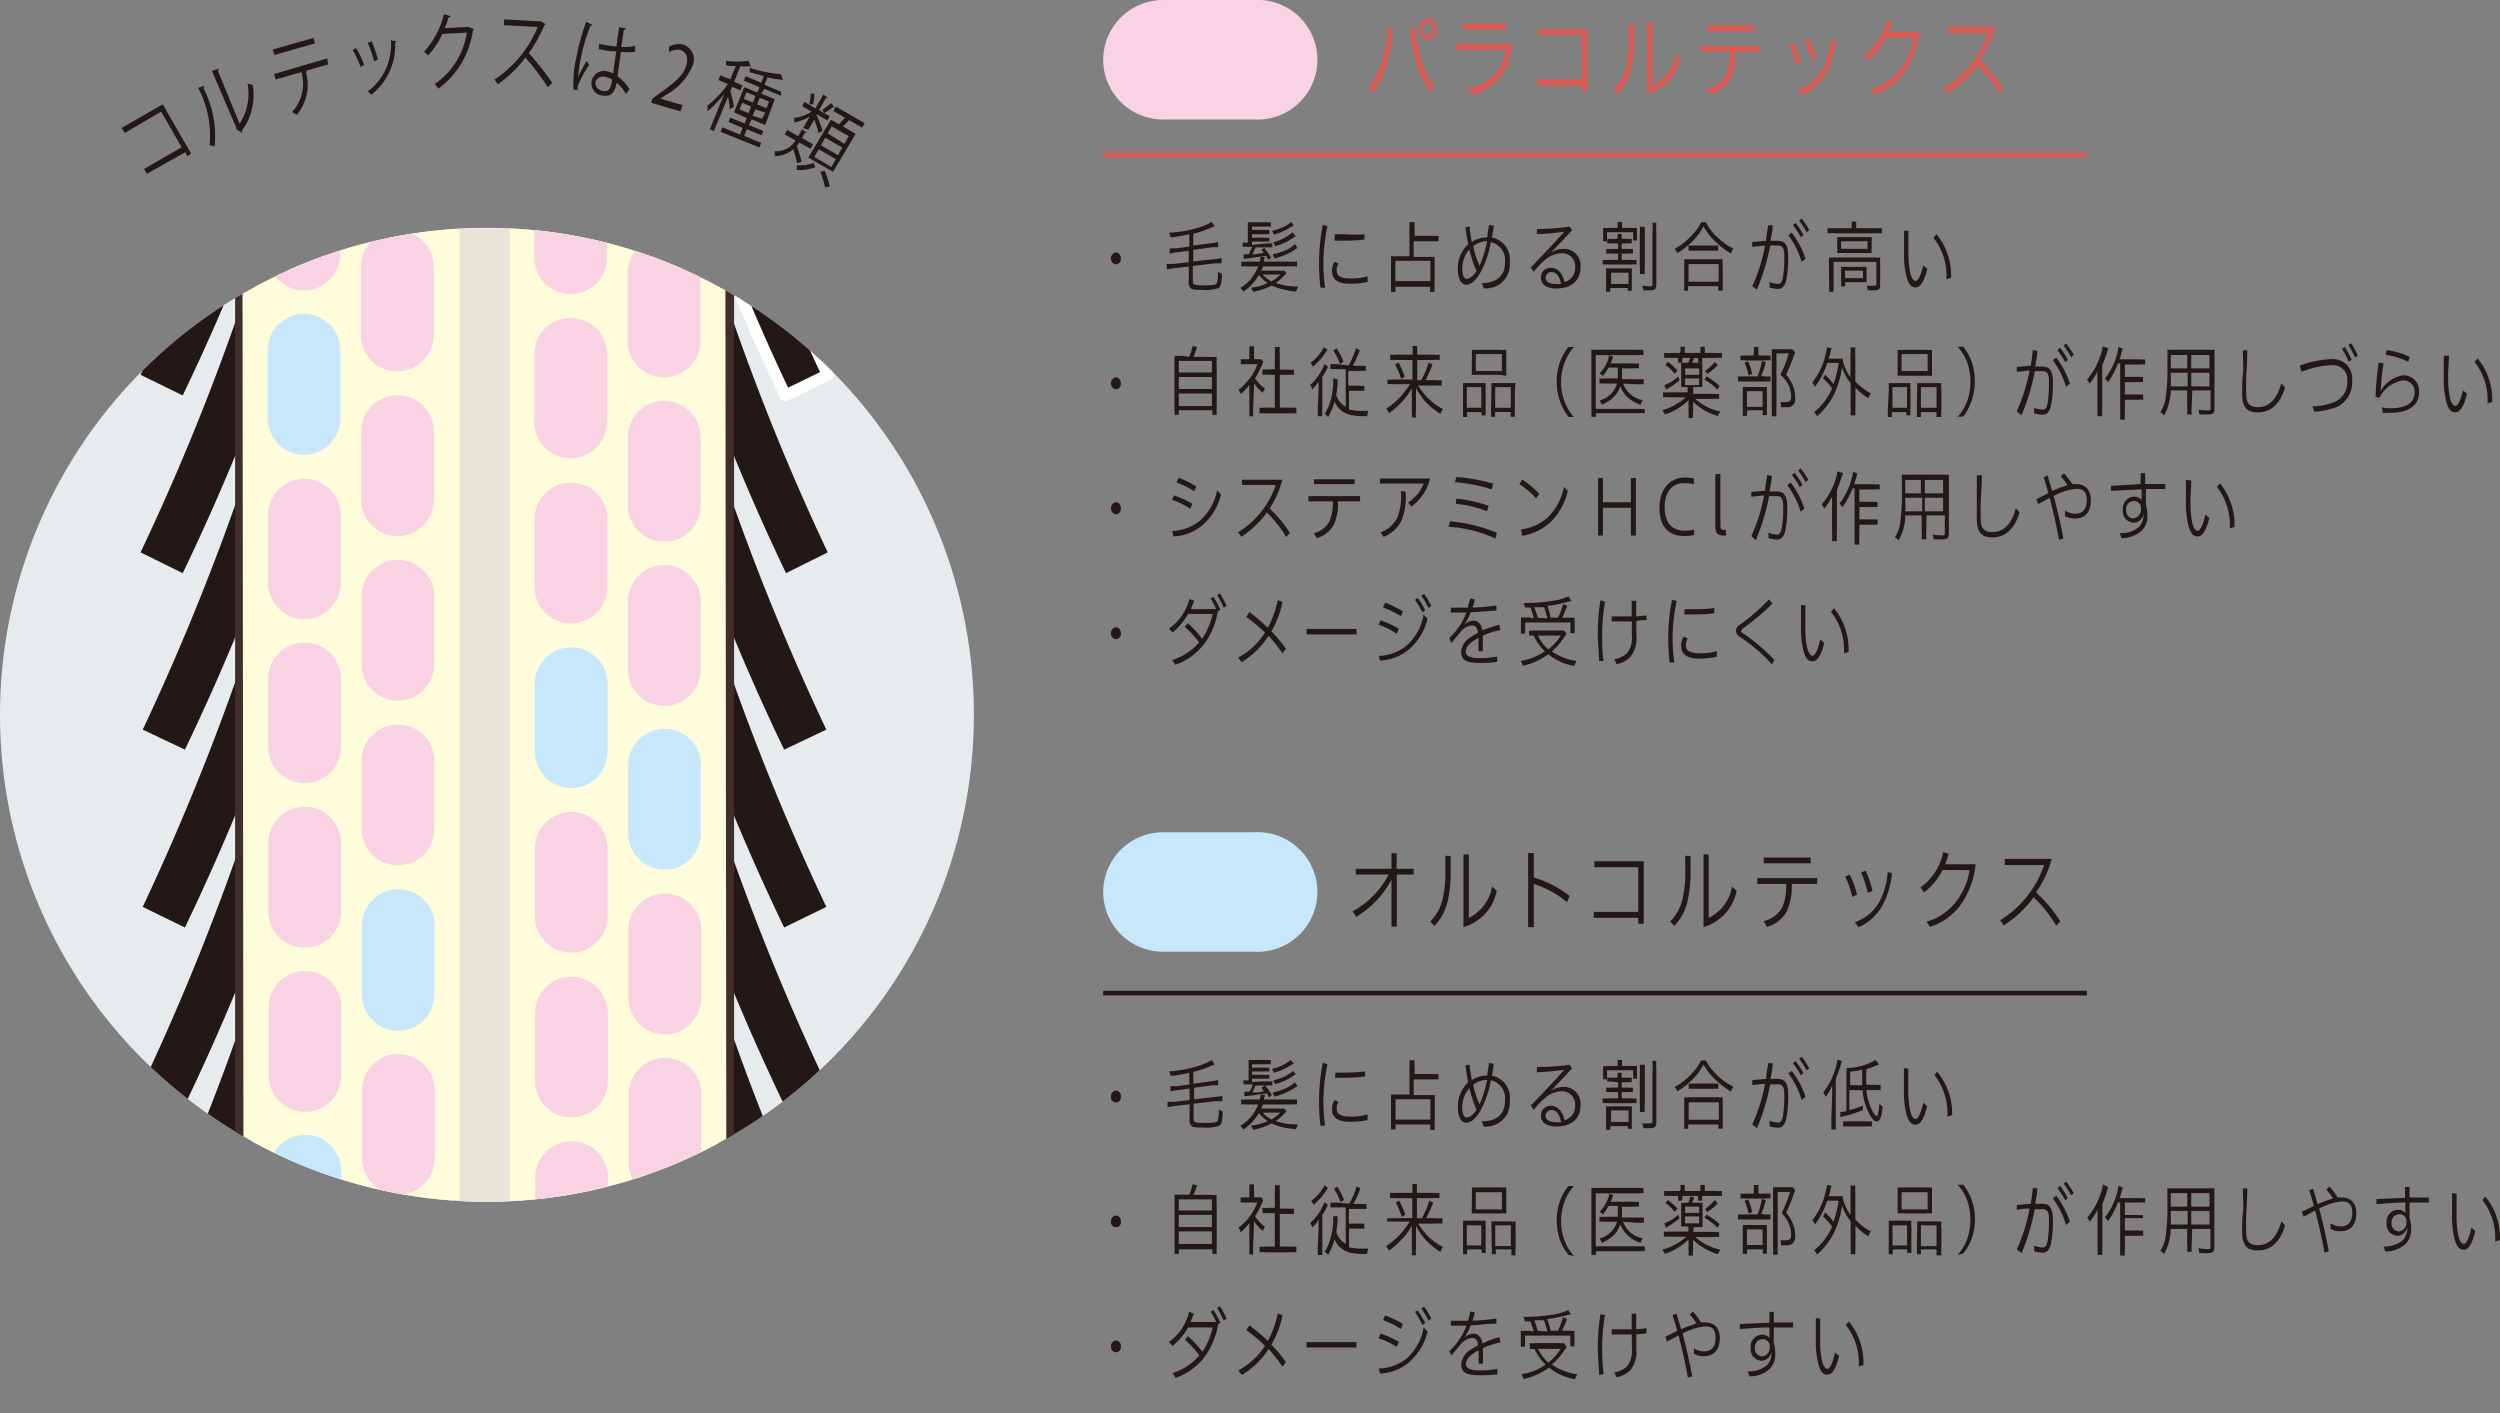<svg xmlns="http://www.w3.org/2000/svg" viewBox="0 0 160.08 90.48"><rect x="0" y="0" width="160.08" height="90.48" fill="#808080" stroke="none"/><defs><clipPath id="clip-path"><path class="cls-1" d="M31.18 14.59A31.18 31.18 0 110 45.77a31.18 31.18 0 0131.18-31.18z"/></clipPath><clipPath id="clip-path-2"><path class="cls-2" transform="rotate(-.06 28.623 47.761)" d="M15.56 14.64h30.92v65.6H15.56z"/></clipPath><style>.cls-1{fill:#e6ebee}.cls-2{fill:#fffcdb}.cls-3{fill:#231815}.cls-7{fill:none;stroke-miterlimit:10;stroke:#3f2e2a;stroke-width:1.03px}.cls-10{fill:#f9d3e3}.cls-11{fill:#c7e8fa}</style></defs><g id="レイヤー_2" data-name="レイヤー 2"><g id="design_text"><path class="cls-3" d="M10.42 6.68l1.82 3.16L12 10l-.14-.25-2.45 1.38-.18-.31 2.4-1.39-1.31-2.28L8 8.51l-.22-.31zm2.66-1.18a.11.11 0 01-.06.13 6.6 6.6 0 01.72 3.75l-.32-.09a6.42 6.42 0 00-.74-3.67zm2.26 2.42a3.48 3.48 0 00.51-2.57 1.78 1.78 0 00.33.09 3.82 3.82 0 01-.7 2.94.25.25 0 010 .13l-.35-.24v-.09l-1.56-3.64.43-.14a.11.11 0 01-.05.13zm4.83-5.14l-2.6.74-.1-.35 2.6-.74zM21 4.13l-1.43.4h.08a.09.09 0 01-.06.08A3 3 0 0119 7.36l-.3-.19a2.65 2.65 0 00.6-2.55l-1.65.47-.1-.35 3.41-1zm1.8-1.06a6.74 6.74 0 01.52 1.09l-.23.12a8.57 8.57 0 00-.5-1.08zm1-.43a9.12 9.12 0 01.4 1.18l-.25.1a7 7 0 00-.4-1.17zm1.58 0a.07.07 0 01-.08.07 4 4 0 01-1.53 3.36 2.18 2.18 0 00-.21-.22 3.74 3.74 0 001.47-3.27zm4.96-.78l-.06.08a5.55 5.55 0 01-2.21 3.74 1.06 1.06 0 00-.24-.29 4.87 4.87 0 002.06-3.3l-1.56.08a5.2 5.2 0 01-.92 1.38 1.47 1.47 0 00-.26-.23A5.57 5.57 0 0028.43.91l.42.12c0 .06-.06.08-.12.08-.08.24-.16.47-.25.69L30 1.72zm4.58-.32a.09.09 0 01-.06.06 8.89 8.89 0 01-1 1.8 18.92 18.92 0 011.51 1.91l-.29.27a16.2 16.2 0 00-1.44-1.89 7.7 7.7 0 01-1.77 1.71 1.82 1.82 0 00-.21-.3 7.43 7.43 0 002.77-3.37l-2.16-.12v-.37l2.33.13h.06zm1.81 4.2a6.75 6.75 0 01.14-1.9 16.1 16.1 0 01.66-2.44l.4.18a.1.1 0 01-.12.07 11.41 11.41 0 00-.65 2.25 8.09 8.09 0 00-.14 1c.15-.3.41-.78.55-1l.15.26A7.47 7.47 0 0037 5.49a1.12 1.12 0 000 .26zm1.64-2.93a10.45 10.45 0 001.1.17c.06-.46.12-.86.18-1.25l.43.09a.12.12 0 01-.13.09c-.06.34-.11.69-.17 1.09a3.06 3.06 0 00.89-.06v.38a4.07 4.07 0 01-.91 0c-.08.59-.17 1.21-.22 1.56a3 3 0 01.77.83l-.23.31a2.71 2.71 0 00-.59-.73c-.09.45-.24.94-.89.83a.78.78 0 01-.72-.91.8.8 0 011-.64 1.59 1.59 0 01.4.14c0-.33.11-.9.18-1.42L39 3.27l-.66-.12zm.83 2.29a1.28 1.28 0 00-.42-.17.51.51 0 00-.66.35c0 .3.19.49.5.55s.47-.12.55-.54zm4.37 2.03l-1.87-.55.07-.26.43-.32c1-.71 1.56-1.17 1.74-1.8.12-.41.09-.84-.37-1a1 1 0 00-.73.14V3a1.19 1.19 0 01.93-.14 1 1 0 01.57 1.36 3.74 3.74 0 01-1.69 1.85l-.35.25 1.4.41zm3.19-1.3a7.78 7.78 0 01.24 1l-.27.17a5.79 5.79 0 00-.11-.8l-.91 2.19-.26-.11.93-2.28a6.49 6.49 0 01-1.08 1.12 2.17 2.17 0 000-.36 6.48 6.48 0 001.31-1.38L46 5.13l.13-.31.63.26.36-.85c-.22 0-.43 0-.64-.06a1.27 1.27 0 000-.28 4.91 4.91 0 001.45 0l.14.35h-.09a2.51 2.51 0 01-.58 0l-.39 1 .53.22-.13.32-.53-.22zm.89 2.87l1.09.45-.11.29-2.49-1 .12-.29 1.12.47.18-.43-.91-.38.11-.28.91.38.15-.35-.82-.37.66-1.61.83.34.14-.34-1-.42.11-.28 1 .42.17-.43-.91-.25a1.33 1.33 0 000-.28 8.83 8.83 0 002 .41l.13.35a.06.06 0 01-.06 0 5.28 5.28 0 01-.92-.15l-.2.48 1.06.44-.01.26-1.06-.44-.19.31.86.35L49 8l-.86-.36-.2.36.94.39-.12.27-.93-.38zm-.3-1.7l.58.24.17-.42-.57-.24zm.45-1.09l-.17.42.58.24.17-.42zm1 1.69l.2-.39-.63-.21-.18.42zm.45-1.09l-.6-.25-.17.42.6.25zm1.93 2.62a1.77 1.77 0 01-.16.22 10.32 10.32 0 01.31 1l-.29.11a7.19 7.19 0 00-.25-.91 1.78 1.78 0 01-1.19.45 1.13 1.13 0 000-.32A1.45 1.45 0 0050.94 9l-.69-.4.16-.28.7.4.25-.43.3.2a.09.09 0 01-.11 0l-.2.34.71.41-.16.28zm.25-.94l.42-.73a3 3 0 01-1 .38 1.53 1.53 0 000-.3 2.6 2.6 0 001.12-.39l-.61-.36.15-.26.7.41.51-.89.29.2a.09.09 0 01-.11 0l-.46.8.69.4-.15.26-.69-.4v.06c.09.21.34.83.38 1l-.27.15c0-.18-.16-.59-.26-.87l-.38.66zm.78 2.54h-.09a2.6 2.6 0 01-1.11.15 1 1 0 000-.3 2.72 2.72 0 001.1-.15zm1-3.07l.52.3.37-.42-.74-.44.16-.28 1.85 1.07-.16.28-.84-.48-.39.41.81.47L53.34 11l-1.58-.91zM52.14 6a2.08 2.08 0 01-.08.68h-.25a2.44 2.44 0 00.1-.69zm1.1 4.69l.28-.5-1.09-.63-.29.49zm-.43.25a5.31 5.31 0 01.32 1l-.3.06a6 6 0 00-.3-1zm.85-1l.28-.49-1.1-.63-.27.49zm-1-2.9a4.09 4.09 0 00.56-.45l.2.28h-.1a5.14 5.14 0 01-.54.37zm1.41 2.17l.28-.49-1.1-.63-.25.45z"/><path class="cls-1" d="M31.18 14.59A31.18 31.18 0 110 45.77a31.18 31.18 0 0131.18-31.18z"/><g clip-path="url(#clip-path)"><path class="cls-3" d="M9.14 46.72l2.7 1.28a145 145 0 007-17.34L18 23.15a156.33 156.33 0 01-8.86 23.57zm0 11.35l2.7 1.32a145 145 0 007-17.34L18 34.5a156.73 156.73 0 01-8.86 23.57zm0 11.35l2.7 1.32a145 145 0 007-17.34L18 45.85a156.33 156.33 0 01-8.86 23.57zm8.02-55.21A150.89 150.89 0 019 35.37l2.7 1.33a142.78 142.78 0 007-17.35l-.55-5.24zm0-11.34A151.36 151.36 0 019 24l2.7 1.32A142.68 142.68 0 0018.67 8l-.55-5.24zm1.72 61.87l-.8-7.54a154.11 154.11 0 01-8.86 23.56l3.5-.36a150.94 150.94 0 006.16-15.66zm34.03-18.02L50.21 48a145 145 0 01-7-17.34l.79-7.55a156.33 156.33 0 008.91 23.61zm0 11.35l-2.7 1.32a145 145 0 01-7-17.34L44 34.5a156.73 156.73 0 008.91 23.57zm0 11.35l-2.7 1.32a145 145 0 01-7-17.34l.79-7.55a156.33 156.33 0 008.91 23.57zm-8.02-55.21A151.08 151.08 0 0053 35.37l-2.67 1.33a142.78 142.78 0 01-6.95-17.35l.55-5.24z"/><path d="M44.89 2.87A151.55 151.55 0 0053 24l-2.71 1.32A142.68 142.68 0 0143.38 8l.55-5.24z" stroke-width=".74" stroke="#fff" stroke-linecap="round" stroke-linejoin="round" fill="#231815"/><path class="cls-3" d="M43.18 64.74L44 57.2a156.28 156.28 0 008.86 23.56l-3.5-.36a148.52 148.52 0 01-6.18-15.66z"/><path d="M15.52 35.62s0 .25.05.72v-.89a.41.41 0 00-.05.17zm13.31 22.57c-.26.33.28 1.33.24 1.7a14.26 14.26 0 00.35 1.43v-5.14a8 8 0 01-.59 2.01zm-5.08-13.63zm5.7-3.69v-.13.39zm3.15-5.25v.72-.89a.23.23 0 000 .17zm13.29 22.57c-.25.33.28 1.33.25 1.7a14.26 14.26 0 00.35 1.43v-5.14a7.26 7.26 0 01-.6 2.01zm-.39-10.73c.14.12.77 4.56.83 4.58a.53.53 0 00.16.21V44.6c-.24.49-.42.89-.4.84-.09.62-.71 1.56-.59 2.02zm-4.69-2.9zm5.71-3.69v-.13.39z" fill="#fef7f2"/><path class="cls-7" d="M15.57 14.64v65.6"/><path d="M29.42 14.64v65.6m3.22-65.6v65.6" stroke="#7d7d7d" stroke-width=".74" fill="#231815"/><path class="cls-7" d="M46.49 14.64v65.6"/><path class="cls-2" transform="rotate(-.06 28.623 47.761)" d="M15.56 14.64h30.92v65.6H15.56z"/><g clip-path="url(#clip-path-2)"><path class="cls-10" d="M34.2 8V3.69c0-1.29 1-3.43 2.33-3.43 1.29 0 2.33 2.13 2.33 3.42V8a2.34 2.34 0 01-2.33 2.34A2.33 2.33 0 0134.2 8z"/><path class="cls-10" d="M34.21 16.5v-4.35a2.33 2.33 0 012.33-2.33 2.32 2.32 0 012.33 2.32v4.36a2.33 2.33 0 01-2.33 2.33 2.33 2.33 0 01-2.33-2.33zm.01 10.55V22.7a2.33 2.33 0 012.33-2.34 2.33 2.33 0 012.33 2.33V27a2.34 2.34 0 01-2.33 2.34 2.33 2.33 0 01-2.33-2.33zm.01 10.54v-4.35a2.34 2.34 0 012.33-2.34 2.33 2.33 0 012.33 2.33v4.35a2.33 2.33 0 01-2.33 2.34 2.33 2.33 0 01-2.33-2.33zm.02 21.09v-4.35A2.32 2.32 0 0136.57 52a2.33 2.33 0 012.34 2.32v4.36A2.33 2.33 0 0136.58 61a2.33 2.33 0 01-2.33-2.33zm.01 10.54v-4.35a2.33 2.33 0 012.33-2.33 2.33 2.33 0 012.33 2.33v4.35a2.32 2.32 0 01-2.32 2.33 2.33 2.33 0 01-2.34-2.33zm5.92-57.91V7a2.31 2.31 0 012.32-2.37A2.34 2.34 0 0144.84 7v4.35a2.33 2.33 0 01-2.33 2.33 2.33 2.33 0 01-2.33-2.33zm.01 10.52v-4.35a2.32 2.32 0 012.32-2.33 2.32 2.32 0 012.33 2.32v4.36a2.33 2.33 0 01-2.33 2.33 2.33 2.33 0 01-2.33-2.33zm.02 21.04v-4.35a2.33 2.33 0 012.33-2.34 2.33 2.33 0 012.33 2.33v4.35a2.33 2.33 0 01-2.32 2.34 2.33 2.33 0 01-2.34-2.33z"/><path class="cls-11" d="M40.22 53.39V49a2.33 2.33 0 012.33-2.33A2.32 2.32 0 0144.88 49v4.35a2.33 2.33 0 01-2.33 2.34 2.34 2.34 0 01-2.33-2.33z"/><path class="cls-10" d="M34.27 79.77v-4.35a2.33 2.33 0 012.33-2.34 2.33 2.33 0 012.33 2.33v4.35c0 1.29 52 5.54 50.75 5.54-1.28 0-55.41-4.24-55.42-5.53z"/><path class="cls-10" d="M40.25 74.43v-4.36a2.33 2.33 0 012.33-2.33 2.33 2.33 0 012.33 2.33v4.35a2.33 2.33 0 01-2.33 2.33 2.32 2.32 0 01-2.33-2.32zm-12.4 5.93l53.09 7.56a2.33 2.33 0 01-2.33 2.33 2.33 2.33 0 01-2.33-2.33l-53.09-7.56A2.32 2.32 0 0125.51 78a2.33 2.33 0 012.34 2.33zm-.01-10.55v4.35a2.34 2.34 0 01-2.33 2.34 2.33 2.33 0 01-2.33-2.33v-4.35a2.32 2.32 0 012.32-2.33 2.33 2.33 0 012.34 2.32z"/><path class="cls-11" d="M27.82 59.27v4.35A2.33 2.33 0 0125.5 66a2.33 2.33 0 01-2.33-2.33v-4.4a2.34 2.34 0 012.33-2.33 2.33 2.33 0 012.33 2.33z"/><path class="cls-10" d="M27.81 48.72v4.36a2.33 2.33 0 01-2.33 2.33 2.33 2.33 0 01-2.33-2.33v-4.35a2.33 2.33 0 012.33-2.33 2.32 2.32 0 012.33 2.32zm-.01-10.54v4.35a2.32 2.32 0 01-2.32 2.34 2.34 2.34 0 01-2.33-2.33v-4.36a2.33 2.33 0 012.33-2.33 2.33 2.33 0 012.33 2.33zm-.01-10.55V32a2.33 2.33 0 01-2.33 2.33A2.33 2.33 0 0123.13 32v-4.36a2.33 2.33 0 012.33-2.33 2.32 2.32 0 012.33 2.32zm-5.94 36.88v4.35a2.31 2.31 0 01-2.32 2.33 2.33 2.33 0 01-2.33-2.33v-4.35a2.33 2.33 0 012.33-2.33 2.33 2.33 0 012.33 2.33zM21.84 54v4.35a2.33 2.33 0 01-2.33 2.33 2.32 2.32 0 01-2.33-2.32V54a2.33 2.33 0 012.33-2.34A2.33 2.33 0 0121.84 54zm-.01-10.53v4.35a2.33 2.33 0 01-2.33 2.33 2.32 2.32 0 01-2.33-2.32v-4.35a2.33 2.33 0 012.32-2.34 2.34 2.34 0 012.34 2.33zM21.82 33v4.3a2.33 2.33 0 01-2.33 2.34 2.33 2.33 0 01-2.33-2.33V33a2.33 2.33 0 012.32-2.34A2.34 2.34 0 0121.82 33zm5.96-15.91v4.35a2.35 2.35 0 01-2.33 2.34 2.33 2.33 0 01-2.34-2.33V17.1a2.33 2.33 0 012.33-2.34 2.33 2.33 0 012.33 2.33z"/><path class="cls-11" d="M21.8 22.43v4.36a2.33 2.33 0 01-2.33 2.33 2.33 2.33 0 01-2.33-2.33v-4.35a2.33 2.33 0 012.32-2.34 2.33 2.33 0 012.33 2.33z"/><path class="cls-10" d="M27.77 6.55v4.35a2.32 2.32 0 01-2.32 2.33 2.34 2.34 0 01-2.34-2.32V6.55a2.33 2.33 0 012.33-2.33 2.33 2.33 0 012.33 2.33z"/><path class="cls-11" d="M34.24 48.14v-4.36a2.33 2.33 0 012.32-2.33 2.33 2.33 0 012.34 2.33v4.35a2.33 2.33 0 01-2.33 2.33 2.33 2.33 0 01-2.33-2.32z"/><path class="cls-10" d="M40.2 32.35V28a2.32 2.32 0 012.32-2.33A2.33 2.33 0 0144.86 28v4.36a2.33 2.33 0 01-2.32 2.33 2.33 2.33 0 01-2.34-2.33zm.04 31.56v-4.35a2.33 2.33 0 012.33-2.34 2.33 2.33 0 012.33 2.33v4.35a2.32 2.32 0 01-2.32 2.33 2.32 2.32 0 01-2.33-2.32z"/><path class="cls-11" d="M93.35 88.15l-53.1-7.56a2.33 2.33 0 012.33-2.33 2.33 2.33 0 012.33 2.33L98 88.15a2.32 2.32 0 01-2.32 2.33 2.33 2.33 0 01-2.33-2.33z"/><path class="cls-11" d="M21.86 75v4.35c0 1.29 52.05 5.54 50.76 5.54-1.28 0-55.41-4.25-55.41-5.53V75a2.33 2.33 0 012.33-2.33A2.33 2.33 0 0121.86 75z"/><path class="cls-10" d="M21.79 11.92v4.35a2.33 2.33 0 01-2.33 2.33 2.33 2.33 0 01-2.33-2.33v-4.35a2.33 2.33 0 012.33-2.33 2.33 2.33 0 012.33 2.33z"/></g><path fill="#e6e5d7" d="M29.42 14.64h3.22v65.6h-3.22z"/></g><path class="cls-10" d="M70.64 3.83A3.84 3.84 0 0174.47 0h5.86a3.83 3.83 0 110 7.65h-5.86a3.83 3.83 0 01-3.83-3.82z"/><path class="cls-11" d="M70.64 57.12a3.84 3.84 0 013.83-3.83h5.86a3.83 3.83 0 110 7.65h-5.86a3.83 3.83 0 01-3.83-3.82z"/><path class="cls-3" d="M71.77 70.21a.32.32 0 11-.63 0 .35.35 0 01.32-.38.34.34 0 01.31.38zm4.38-1.51a10.81 10.81 0 01-1.19.2.77.77 0 00-.11-.3 7.35 7.35 0 002.15-.44 2.94 2.94 0 00.59-.29l.19.29-.26.1a6.88 6.88 0 01-1.11.37v.76l1.19-.16a1.49 1.49 0 00.4-.08v.34h-.33l-1.21.16v.74l1.41-.16a1.62 1.62 0 00.4-.07v.35h-.41l-1.43.16v1c0 .2.11.23.67.23s.84 0 .88-.16a2.42 2.42 0 00.06-.7.72.72 0 00.25.12c0 .59-.08.83-.22.92a2.59 2.59 0 01-1.07.12c-.42 0-.63 0-.74-.15a.46.46 0 01-.09-.34v-1l-1 .11-.41.07v-.34h.41l1-.11v-.74l-.81.11a2.73 2.73 0 00-.41.07v-.33h.38l.83-.11zm6.22 2.45l-.1.13-.29.28a2.1 2.1 0 01-.3.22 4 4 0 001.42.22l-.12.31-.68-.09a3.29 3.29 0 01-.87-.29 4.07 4.07 0 01-1.19.41 1.4 1.4 0 00-.14-.27 2.85 2.85 0 001.07-.29 2.42 2.42 0 01-.56-.51 3.24 3.24 0 01-1 1.06.94.94 0 00-.19-.24 2.68 2.68 0 00.84-.79 3.19 3.19 0 00.31-.58h-.69a2.33 2.33 0 00-.4 0v-.32a2 2 0 00.4 0h.78a1.76 1.76 0 00.07-.33l.27.06c0 .08 0 .08-.06.14a.93.93 0 010 .13h1.71a1.9 1.9 0 00.4 0v.32a2.33 2.33 0 00-.4 0h-1.78l-.11.26h1.11a1.68 1.68 0 00.36 0zm-1.23-1.91a1.38 1.38 0 00.33 0v.27a1.43 1.43 0 00-.33 0h-.74c-.09.19-.14.31-.21.44.33 0 .53 0 .74-.09l-.16-.2.23-.16a3.62 3.62 0 01.44.62l-.18.15a1.72 1.72 0 00-.14-.25c-.25 0-.88.13-1.25.16h-.19v-.28h.33a3.81 3.81 0 00.22-.46h-.27a1.62 1.62 0 00-.34 0v-.27a1.47 1.47 0 00.33 0v-1.3a1.57 1.57 0 00.33 0H81a1.9 1.9 0 00.37 0v.28a1.78 1.78 0 00-.36 0h-.84v.21h.81a1.19 1.19 0 00.3 0v.25a1.19 1.19 0 00-.3 0h-.81v.21h.81a1.11 1.11 0 00.3 0v.25a2 2 0 00-.3 0h-.81v.21zm-.29 2a1.92 1.92 0 00.56.44 2.21 2.21 0 00.58-.44zm2-3.13a2.38 2.38 0 00-.38.21 4 4 0 01-.91.37 1 1 0 00-.11-.25 2.81 2.81 0 001.03-.44.65.65 0 00.16-.13zm.23 1.44l-.31.19a4.47 4.47 0 01-1.17.48 2.18 2.18 0 00-.11-.27 3 3 0 00.68-.2 2.44 2.44 0 00.75-.45zm-.11-.76l-.17.1a3.34 3.34 0 01-1.17.53.8.8 0 00-.11-.25 2.71 2.71 0 001.12-.47.47.47 0 00.15-.13zm2.03-.64a11.64 11.64 0 00-.26 2.42 10.52 10.52 0 00.11 1.51h-.3a13.82 13.82 0 01-.09-1.55 13.26 13.26 0 01.24-2.48zm.71 2.41a.66.66 0 00-.12.4c0 .34.18.54.91.54a4 4 0 001.07-.14v.36a5.21 5.21 0 01-1.13.11c-.93 0-1.15-.39-1.15-.82a1 1 0 01.17-.57zm-.2-1.88h.74a9.17 9.17 0 001.16-.08v.33a10.39 10.39 0 01-1.26.08h-.66zm4.74-.32a3.09 3.09 0 000-.47h.33a3.18 3.18 0 000 .47v.41h1.12a2.22 2.22 0 00.41 0v.35a2.33 2.33 0 00-.4 0h-1.19v1h1.35v1.75a3.53 3.53 0 000 .48h-.29V72h-2.22v.32h-.29v-2.24h1.18zm-.89 3.33h2.23v-1.3h-2.23zm6.28-3.58c0 .25-.07.52-.11.77a1.42 1.42 0 011.14 1.59A1.52 1.52 0 0195 72.13a1.85 1.85 0 00-.12-.33c1.16 0 1.49-.63 1.49-1.35a1.18 1.18 0 00-.91-1.28 6.23 6.23 0 01-.75 2.1c-.26.37-.52.62-.82.62s-.54-.31-.54-1a2.07 2.07 0 01.56-1.48.94.94 0 01.1-.1c-.07-.38-.13-.74-.18-1.09l.28-.05c0 .32.08.64.13 1a1.74 1.74 0 011-.3c0-.26.08-.57.1-.8zm-1.58 1.6a1.85 1.85 0 00-.43 1.2c0 .41.12.65.29.65s.41-.17.63-.51c-.06-.13-.12-.26-.17-.4a9 9 0 01-.3-1zm1.16-.56a1.44 1.44 0 00-.89.31 5.39 5.39 0 00.41 1.25 7.16 7.16 0 00.48-1.56zm3.2-.83h.09a14.06 14.06 0 002-.14l.15.23c-.45.49-.86.93-1.35 1.43a1.48 1.48 0 01.75-.24 1.07 1.07 0 011.14 1.2c0 .84-.59 1.33-1.53 1.33-.62 0-1-.23-1-.68a.61.61 0 01.65-.64c.48 0 .75.44.86.92a.92.92 0 00.68-.94.84.84 0 00-.92-.91 1.68 1.68 0 00-1 .42 4.25 4.25 0 00-.73.77l-.19-.28c.84-.86 1.59-1.66 2.15-2.3a14.78 14.78 0 01-1.77.17zm.94 2.76a.36.36 0 00-.39.36c0 .27.24.41.64.41a1.37 1.37 0 00.35 0c-.09-.49-.31-.77-.6-.77zm3.9-1.82a1.67 1.67 0 00-.34 0V69a1.52 1.52 0 00.34 0h.31a1.33 1.33 0 000-.31h.27a1.24 1.24 0 000 .31h.3a1.52 1.52 0 00.34 0v.3a1.72 1.72 0 00-.34 0h-.3v.34h.39a1.52 1.52 0 00.33 0v.29a1.52 1.52 0 00-.33 0h-.39v.4h.61a1.52 1.52 0 00.34 0v.31a1.67 1.67 0 00-.34 0h-1.48a1.78 1.78 0 00-.35 0v-.31a1.56 1.56 0 00.35 0h.64v-.4h-.42a1.62 1.62 0 00-.34 0v-.29a1.67 1.67 0 00.34 0h.42v-.34zm.31-1a2 2 0 000-.39h.3a1.92 1.92 0 000 .39h.95a2.91 2.91 0 000 .31v.18a3.11 3.11 0 000 .32h-.24v-.54h-1.68v.58h-.25a3 3 0 000-.32v-.2a3 3 0 000-.33 3.38 3.38 0 00.39 0h.59zm.59 2.58a1.62 1.62 0 00.33 0v.98a4.32 4.32 0 000 .46h-.26v-.17h-1.12v.24h-.27a3.17 3.17 0 000-.46v-1.05a1.78 1.78 0 00.35 0zm-1 1h1.12v-.74h-1.12zm2.16-3.66v2.47a3.51 3.51 0 000 .55H105a3.73 3.73 0 000-.55v-1.94a3.51 3.51 0 000-.54zm.74-.25a4.17 4.17 0 000 .59v3.28c0 .37-.08.44-.47.44h-.36a1.41 1.41 0 00-.08-.31 3 3 0 00.48 0c.14 0 .18 0 .18-.16v-3.25a4.23 4.23 0 000-.6zm3.17-.03a3.27 3.27 0 00.66.88 3.85 3.85 0 001.1.8 1.82 1.82 0 00-.16.31 5.46 5.46 0 01-1.13-.9 4.11 4.11 0 01-.62-.82 4.08 4.08 0 01-.83 1.07 4.73 4.73 0 01-.85.64 1.05 1.05 0 00-.17-.28 4 4 0 001.09-.85 3.43 3.43 0 00.61-.85zm-1.39 4.37v-1.56a3.1 3.1 0 000-.45 1.33 1.33 0 00.31 0H110a1.33 1.33 0 00.31 0 3 3 0 000 .45v1.56h-.28V72h-1.93v.28zm.29-.57h1.93v-1.12h-1.93zm0-2.32a1.33 1.33 0 00.32 0h1.24a1.47 1.47 0 00.33 0v.34a1.47 1.47 0 00-.33 0h-1.25a1.47 1.47 0 00-.31 0zM112.2 72a11 11 0 00.82-2.61l-.82.09v-.32l.89-.08c0-.32.09-.66.13-1h.29c0 .34-.08.66-.14 1h.46c.43 0 .67.23.67 1a7.23 7.23 0 01-.12 1.55c-.1.45-.32.58-.5.58a1.84 1.84 0 01-.57-.09v-.36a1.61 1.61 0 00.56.12c.14 0 .23-.09.3-.44a8 8 0 00.08-1.37c0-.49-.12-.64-.4-.64h-.5a13.61 13.61 0 01-.85 2.81zm2.53-3.43a5.64 5.64 0 01.88 1.66l-.25.21a5.17 5.17 0 00-.85-1.71zm.24-.63a6 6 0 01.51.77l-.17.15a6.12 6.12 0 00-.5-.78zm.4-.28a7.28 7.28 0 01.48.74l-.17.14a4.79 4.79 0 00-.48-.75zm1.95 2.43v-.59a3.42 3.42 0 01-.42.74 1 1 0 00-.16-.28 4.54 4.54 0 00.75-1.41 4.05 4.05 0 00.17-.7l.28.09a2.19 2.19 0 00-.07.23 8.74 8.74 0 01-.32.92v3.23h-.29a4.85 4.85 0 000-.58zm1.1-.29v1.28a5.12 5.12 0 00.86-.29v.29a7 7 0 01-1.28.41l-.16.05v-.34a1.46 1.46 0 00.39-.06v-2.31a4 4 0 000-.44 3.75 3.75 0 001.87-.52l.21.29a6 6 0 01-.8.3 9.49 9.49 0 000 1h.53a1.38 1.38 0 00.38 0v.34h-.91a3.5 3.5 0 00.34 1.25c.11.24.25.41.32.41s.14-.3.17-.81a.84.84 0 00.21.21c-.07.7-.17.94-.37.94s-.27-.14-.43-.37a3.93 3.93 0 01-.49-1.62zm-.4 2a1.46 1.46 0 00.34 0h1.11a2 2 0 00.39 0v.33a2.47 2.47 0 00-.39 0h-1.09a1.73 1.73 0 00-.36 0zm1.22-2.31v-1a4 4 0 01-.77.13v.86zm2.95-1.06v1.37a6.82 6.82 0 00.13 1.36c.07.3.2.49.34.49s.33-.29.49-1.05a1.27 1.27 0 00.25.22c-.21.88-.47 1.2-.74 1.2s-.46-.21-.59-.69a6.12 6.12 0 01-.16-1.55V68.4zm1.84.19a4.15 4.15 0 01.97 2.78l-.31.1a3.93 3.93 0 00-.82-2.66zm-52.26 9.59a.32.32 0 11-.63 0 .35.35 0 01.32-.38.34.34 0 01.31.38zm4.37-1.7a2.7 2.7 0 00.22-.68l.29.06a6.59 6.59 0 01-.23.62h1a3.33 3.33 0 00.49 0 4.82 4.82 0 000 .61v2.6a4.06 4.06 0 000 .57h-.28V80h-2.15v.29h-.27v-3.8a3 3 0 00.47 0zm-.66 1h2.12v-.71h-2.12zm0 1.06h2.12v-.78h-2.12zm0 1.08h2.12v-.8h-2.12zm4.76.2v.48H80v-2.01a4.23 4.23 0 01-.55.58.94.94 0 00-.15-.28A3.65 3.65 0 0080.51 77h-.75a1.67 1.67 0 00-.32 0v-.33a1.62 1.62 0 00.31 0H80v-.83h.3a2 2 0 000 .38v.45h.47l.12.17a1.61 1.61 0 00-.09.21 4.73 4.73 0 01-.44.83 2.55 2.55 0 00.64.67 1.15 1.15 0 00-.14.27 2.91 2.91 0 01-.56-.62zm1.39-3.52a3.49 3.49 0 000-.44h.32a2.22 2.22 0 000 .44v1.06h.52a2.06 2.06 0 00.39 0v.34h-.91v2.09h.63a2.17 2.17 0 00.43 0v.37a1.85 1.85 0 00-.43 0h-1.5a1.8 1.8 0 00-.43 0v-.37a2.31 2.31 0 00.43 0h.55v-2.14h-.79v-.34a2 2 0 00.39 0h.4zm2.8 2.34v-.58a2 2 0 01-.39.5 1.17 1.17 0 00-.15-.27 3.44 3.44 0 00.66-.8 2.7 2.7 0 00.25-.54l.24.17a1.83 1.83 0 00-.14.26 4.26 4.26 0 01-.23.38v2.57h-.29v-.57zm.61-2.6a.79.79 0 00-.09.13 4 4 0 01-.84.94 1.07 1.07 0 00-.16-.25 2.65 2.65 0 00.86-1zm1.35 1a4.34 4.34 0 00.47-1.1l.25.12a6.59 6.59 0 01-.45 1h.46a2.12 2.12 0 00.38 0v.32h-1.13v.94h.99v.32h-.98v1.2a3.31 3.31 0 00.79.08h.45a1.69 1.69 0 00-.08.34h-.27a3.79 3.79 0 01-.82-.08 1.48 1.48 0 01-.78-.49 2 2 0 01-.22-.36 4.1 4.1 0 01-.41 1 .66.66 0 00-.21-.2 3.67 3.67 0 00.43-1.13 4.87 4.87 0 00.11-1v-.15h.28v.29a5.29 5.29 0 01-.09.71 1.37 1.37 0 00.61.77v-2.34h-.98V77a2.18 2.18 0 00.38 0zm-.76-1.09a4.83 4.83 0 01.43.85l-.22.15a3.83 3.83 0 00-.42-.86zM91.05 78a5.78 5.78 0 00.47-1.12l.25.12a7.59 7.59 0 01-.45 1h.6a2.15 2.15 0 00.44 0v.35a2.81 2.81 0 00-.45 0H90.8a5.75 5.75 0 00.52.68 3.73 3.73 0 001.08.82 1.8 1.8 0 00-.17.31 4.87 4.87 0 01-1-.83 4.93 4.93 0 01-.56-.83v1.41a2.18 2.18 0 000 .47h-.27a3.09 3.09 0 000-.47v-1.43a4 4 0 01-.76 1 4.43 4.43 0 01-.71.6 1.41 1.41 0 00-.18-.29 4.16 4.16 0 001.11-1 5.57 5.57 0 00.41-.57h-1a3.25 3.25 0 00-.44 0V78a2.85 2.85 0 00.44 0h1.16v-1.28h-1a2.86 2.86 0 00-.42 0v-.34a2.81 2.81 0 00.43 0h1v-.57h.29a2.31 2.31 0 000 .41v.16h1a2.22 2.22 0 00.44 0v.34a2.51 2.51 0 00-.44 0h-1V78zm-1.46-1.12a7.06 7.06 0 01.4.9l-.23.14a5.09 5.09 0 00-.39-.92zm4.09 1.76v-.48a2.06 2.06 0 00.37 0h1.08a3.63 3.63 0 000 .46v1.61h-.26V80h-.93v.31h-.26v-.51zm.24 1.11h.93v-1.29h-.93zm.33-3.31v-.41a2.44 2.44 0 00.44 0H96a2.34 2.34 0 00.45 0v1.67a2.37 2.37 0 00-.42 0h-1.37a2.37 2.37 0 00-.42 0v-.43zm.25 1h1.67v-1.1H94.5zm1 1.19v-.42h1.2a1.78 1.78 0 00.35 0 3.33 3.33 0 000 .48v1.18a3.2 3.2 0 000 .51h-.27V80h-1v.31h-.26a3 3 0 000-.48zm.24 1.16h1v-1.33h-1zm4.69.56a3.59 3.59 0 01-.56-1 3.92 3.92 0 010-2.41 3.59 3.59 0 01.56-1h.36a3 3 0 00-.61 1 3.63 3.63 0 000 2.49 3 3 0 00.61 1zm4.89-.23a2.13 2.13 0 00-.39 0h-2.74v.23h-.29a4.39 4.39 0 000-.54v-3.75a2.49 2.49 0 00.42 0h2.52a2.29 2.29 0 00.39 0v.35a2.21 2.21 0 00-.39 0h-2.66v3.39h2.74a2.21 2.21 0 00.39 0zm-1.39-1.89a1.64 1.64 0 001.26 1.06 1.19 1.19 0 00-.14.3 2.4 2.4 0 01-.81-.47 1.84 1.84 0 01-.49-.73 1.67 1.67 0 01-.46.74 2.59 2.59 0 01-.72.45 1.25 1.25 0 00-.15-.28 1.57 1.57 0 001.12-1.07h-.71a2.25 2.25 0 00-.41 0v-.32a2.19 2.19 0 00.41 0h.76v-.69H103a4 4 0 01-.36.55 1.24 1.24 0 00-.21-.18 2.53 2.53 0 00.56-.91 2.1 2.1 0 00.06-.24l.25.09a1.68 1.68 0 01-.09.24l-.07.18h1.41a1.9 1.9 0 00.39 0v.32a2.13 2.13 0 00-.39 0h-.69v.69h1a2 2 0 00.4 0v.34a2.17 2.17 0 00-.4 0zm4.49.65h1.21a2.34 2.34 0 00.45 0v.33a2.9 2.9 0 00-.45 0h-1.08a3.56 3.56 0 001.61.81 1.13 1.13 0 00-.15.29 3.88 3.88 0 01-1.6-.93V80a2 2 0 000 .4h-.29a2.75 2.75 0 000-.4v-.63a4 4 0 01-1.52.92 1.13 1.13 0 00-.16-.27 4 4 0 001.55-.83h-1a3 3 0 00-.45 0v-.33a2.1 2.1 0 00.43 0h1.14v-.32H108a1.83 1.83 0 00-.35 0v-1.53a1.63 1.63 0 00.36 0h.1a2.34 2.34 0 00.13-.4l.24.07a2.33 2.33 0 01-.14.33h.32a2.56 2.56 0 00.36 0v1.57a1.84 1.84 0 00-.36 0h-.22zm-.88-.86a4.79 4.79 0 01-.58.42l-.28.18-.11-.29a2.71 2.71 0 00.9-.56zm.06-1.84a1.72 1.72 0 000-.31h.28a2.69 2.69 0 000 .31v.08h1v-.08a2.69 2.69 0 000-.31h.28v.39h.65a2.64 2.64 0 00.45 0v.32a2.9 2.9 0 00-.45 0H109a2.83 2.83 0 000 .3h-.27a2.54 2.54 0 000-.3h-1a1.24 1.24 0 000 .3h-.28a1.56 1.56 0 000-.3H107a2.82 2.82 0 00-.44 0v-.32a2.64 2.64 0 00.45 0h.55zm-.8.66a3.89 3.89 0 01.61.55l-.18.21a2.27 2.27 0 00-.59-.56zm2 .82v-.4h-.9v.4zm-.9.67h.9v-.44h-.9zm1.37-.56a4.76 4.76 0 01.84.61l-.14.24a3.48 3.48 0 00-.84-.65zm.72-.72a3.73 3.73 0 01-.67.56l-.14-.2a2.88 2.88 0 00.62-.57zm3.01.71a1.74 1.74 0 00.37 0v.33a1.54 1.54 0 00-.36 0h-1.34a1.74 1.74 0 00-.38 0v-.33a1.9 1.9 0 00.38 0h.87a4.68 4.68 0 00.28-1l.25.1a5.89 5.89 0 01-.3.87zm0-1.33h.37v.32a1.58 1.58 0 00-.37 0h-1.19a1.6 1.6 0 00-.36 0v-.32a2.86 2.86 0 00.37 0h.48v-.18a3.26 3.26 0 000-.37h.3a2 2 0 000 .37v.18zm-1.14 3.86h-.27a2.51 2.51 0 000-.44v-1a4 4 0 000-.41h1.55a3.58 3.58 0 000 .4v1.06a3.47 3.47 0 000 .38h-.27V80h-1zm.07-3.49a4.53 4.53 0 01.27.81l-.23.1a4.56 4.56 0 00-.26-.82zm-.07 2.92h1v-1h-1zm3.09-3.5a3.39 3.39 0 00-.16.44c-.11.29-.26.65-.42 1a2.3 2.3 0 01.46.77 2 2 0 01.12.68.64.64 0 01-.21.55.66.66 0 01-.36.08h-.33a1.09 1.09 0 00-.05-.33 2 2 0 00.39 0c.22 0 .3-.09.3-.35a1.77 1.77 0 00-.13-.67 2.12 2.12 0 00-.48-.71 8.37 8.37 0 00.54-1.36h-.79v3.48a4 4 0 000 .54h-.3a4 4 0 000-.54v-3.78h1.27zm1.91 1.41a4.11 4.11 0 01.54.6 6.33 6.33 0 00.33-1.35H117a5.2 5.2 0 01-.78 1.52.81.81 0 00-.18-.26 4.45 4.45 0 00.82-1.66 4.5 4.5 0 00.13-.61l.29.06a1.87 1.87 0 00-.08.28c0 .13-.06.21-.11.39h.91v.13a3.11 3.11 0 00.49 1.07v-1.38a4 4 0 000-.51h.31a3.89 3.89 0 000 .51v1.66a3.4 3.4 0 001 .77 1.49 1.49 0 00-.17.31 3.23 3.23 0 01-.82-.68v1.23a5 5 0 000 .6h-.31a5.09 5.09 0 000-.6V78.2a3.17 3.17 0 01-.55-1 5.89 5.89 0 01-.48 1.66 4.54 4.54 0 01-1.12 1.47 1 1 0 00-.19-.27 3.91 3.91 0 001.15-1.51 3.26 3.26 0 00-.58-.65zm4.08 1.01v-.48a2.06 2.06 0 00.37 0h1.08a3.63 3.63 0 000 .46v1.61h-.26V80h-.93v.31h-.26v-.51zm.24 1.11h.93v-1.29h-.93zm.33-3.31v-.41a2.44 2.44 0 00.44 0h1.31a2.34 2.34 0 00.45 0v1.67a2.37 2.37 0 00-.42 0h-1.36a2.37 2.37 0 00-.42 0v-.43zm.25 1h1.67v-1.1h-1.67zm1 1.19v-.42h1.2a1.78 1.78 0 00.35 0 3.33 3.33 0 000 .48v1.18a3.2 3.2 0 000 .51H124V80h-1v.31h-.26a3 3 0 000-.48zm.24 1.16h1v-1.33h-1zm2.35.56a3 3 0 00.61-1 3.8 3.8 0 000-2.49 3 3 0 00-.61-1h.36a3.33 3.33 0 01.55 1 3.73 3.73 0 010 2.41 3.33 3.33 0 01-.55 1zm3.79-.35a11.5 11.5 0 00.82-2.61c-.26 0-.55 0-.82.09v-.32l.89-.08a10 10 0 00.13-1h.29c0 .34-.08.66-.13 1h.46c.42 0 .67.23.67 1a7.23 7.23 0 01-.12 1.55c-.1.45-.32.58-.51.58a1.88 1.88 0 01-.57-.09v-.36a1.65 1.65 0 00.56.12c.15 0 .24-.09.31-.44a9.19 9.19 0 00.08-1.37c0-.49-.12-.64-.41-.64h-.5a14.23 14.23 0 01-.84 2.81zm2.53-3.43a5.61 5.61 0 01.87 1.66l-.25.21a5.17 5.17 0 00-.85-1.71zm.24-.63a5.12 5.12 0 01.5.77l-.17.15a5.19 5.19 0 00-.5-.78zm.39-.28a7.31 7.31 0 01.49.74l-.17.14a5.65 5.65 0 00-.48-.75zm2.7.34c-.05.13-.06.18-.09.27a6.87 6.87 0 01-.29.82v2.68a5.06 5.06 0 000 .58h-.31a5.28 5.28 0 000-.59v-2.3a3.73 3.73 0 01-.5.77.9.9 0 00-.17-.26 4.26 4.26 0 00.84-1.47 2.41 2.41 0 00.17-.65zm.61 1a5.45 5.45 0 01-.63 1.2.76.76 0 00-.2-.24 4.39 4.39 0 00.71-1.34 3.37 3.37 0 00.16-.69l.28.11-.08.25a3.68 3.68 0 01-.13.43H137a1.94 1.94 0 00.36 0V77a1.73 1.73 0 00-.36 0h-.94v.8h.81a1.75 1.75 0 00.35 0v.2a2 2 0 00-.35 0h-.81v.79h.82a1.83 1.83 0 00.35 0v.34a1.83 1.83 0 00-.35 0h-.82v.75a3.41 3.41 0 000 .51h-.3v-3.41zm4.73 2.62a3.57 3.57 0 000 .53h-.29a3.65 3.65 0 000-.53v-.93H139a3.54 3.54 0 01-.43 1.61 1 1 0 00-.24-.21 2.23 2.23 0 00.33-.83 14 14 0 00.12-2.38v-.79h3.01v3.76c0 .31-.09.39-.48.39h-.49a2 2 0 00-.06-.32 3.56 3.56 0 00.57.06c.18 0 .21 0 .21-.15v-1.14h-1.17zM139 77.54v.32a4.45 4.45 0 010 .55h1.08v-.87zm1.06-1.14H139v.86h1.05zm1.42.86v-.86h-1.17v.86zm-1.17 1.15h1.17v-.87h-1.17zm3.59-2.31c0 .64-.05 1.23-.07 1.73s0 .83 0 1.1c0 .63.28.8.76.8.69 0 1.2-.48 1.49-1.52l.24.26c-.35 1.16-1 1.6-1.75 1.6-.62 0-1-.25-1-1.18 0-.43 0-.89.05-1.28s0-.78 0-1.3v-.21zm4.21.01c.1.33.2.68.29 1l.52-.22.46-.15a2.84 2.84 0 00-.43-.57l.21-.18a4.1 4.1 0 01.53.69 1.14 1.14 0 01.26 0c.7 0 .93.5.93 1 0 .84-.46 1.16-1 1.16a1.2 1.2 0 01-.65-.16v-.35a1.21 1.21 0 00.68.2c.42 0 .71-.28.71-.85s-.22-.75-.67-.75a3.83 3.83 0 00-1.45.46c.25.92.45 1.85.62 2.73l-.28.09c-.15-.86-.36-1.79-.59-2.69-.24.11-.48.25-.75.39l-.1-.32.76-.37c-.09-.36-.19-.7-.3-1zM154 77c-.58 0-1.2.06-1.83.1v-.32l1.83-.08V76h.29v.68h1.23V77h-1.23v1a1.93 1.93 0 01.1.67 1.34 1.34 0 01-.37 1 1.93 1.93 0 01-1.3.46c0-.1-.06-.22-.1-.32a1.78 1.78 0 001.21-.37 1.09 1.09 0 00.31-.82v-.06a.65.65 0 01-.63.57.73.73 0 01-.69-.82.76.76 0 01.74-.85.64.64 0 01.46.21v-.68zm-.36.75a.5.5 0 00-.5.56.48.48 0 00.46.54.55.55 0 00.49-.59.59.59 0 000-.13.43.43 0 00-.46-.38zm3.66-1.32v1.37a6.15 6.15 0 00.12 1.36c.07.3.2.49.34.49s.33-.29.49-1.05a1.64 1.64 0 00.25.22c-.21.88-.46 1.2-.74 1.2s-.46-.21-.59-.69a6.12 6.12 0 01-.16-1.55V76.4zm1.84.19a4.15 4.15 0 01.94 2.78l-.31.1a3.93 3.93 0 00-.82-2.66zm-87.37 9.59a.32.32 0 11-.63 0 .35.35 0 01.32-.38.34.34 0 01.31.38zm6.11-1.56a7 7 0 00-.36-.66l.18-.11a6.84 6.84 0 01.44.81l-.14.11a4.87 4.87 0 01-.88 2.1 4 4 0 01-1.85 1.33 3.21 3.21 0 00-.19-.31 3.75 3.75 0 001.72-1.13 6.12 6.12 0 00-.92-1l.19-.23a6 6 0 01.92 1 4.56 4.56 0 00.66-1.56h-1.57a4 4 0 01-1 1.18l-.23-.25A3.29 3.29 0 0076.14 84l.3.11q-.1.3-.21.54zm.24-1a6.33 6.33 0 01.42.78l-.18.13a5.55 5.55 0 00-.43-.81zM80 84.86a12.69 12.69 0 011.18 1 6.12 6.12 0 00.64-1.76l.3.12a6.05 6.05 0 01-.71 1.88 9.52 9.52 0 01.93 1.12l-.22.29a10.78 10.78 0 00-.89-1.13 5.16 5.16 0 01-1.72 1.66l-.22-.29A4.57 4.57 0 0081 86.17a10.61 10.61 0 00-1.2-1zm6.86 1.42h-3.2v-.34h3.2zm1.54-.89a6.94 6.94 0 011.17.53l-.13.32a5.52 5.52 0 00-1.17-.55zm-.11 2.24a3 3 0 001.76-.63 3.39 3.39 0 001.11-2l.25.26a3.74 3.74 0 01-1.22 2 3.14 3.14 0 01-1.83.69zm.4-3.4a6 6 0 011.14.55l-.13.32a5.52 5.52 0 00-1.14-.57zm2.09-.31a6.14 6.14 0 01.48.79l-.18.14a4.94 4.94 0 00-.48-.85zm.41-.25a6.64 6.64 0 01.46.76l-.18.13a5.73 5.73 0 00-.46-.78zm1.61 2.85a4.24 4.24 0 001.1-1.64h-1v-.31H94a5.63 5.63 0 00.14-.59l.28.05c0 .19-.08.37-.13.53.53 0 1-.07 1.53-.13v.32c-.51 0-1.07.09-1.65.12a3.66 3.66 0 01-.42.8.84.84 0 01.59-.27c.32 0 .52.23.58.62a7.17 7.17 0 011.09-.4l.07.33a5.45 5.45 0 00-1.12.37v1h-.28v-.86l-.2.12c-.39.24-.61.47-.61.75s.28.42.86.42a5.16 5.16 0 001.15-.1V88a8.72 8.72 0 01-1.07.06c-1 0-1.24-.19-1.24-.73a1.23 1.23 0 01.62-.92c.14-.09.28-.18.45-.27 0-.32-.18-.47-.37-.47a1 1 0 00-.72.4c-.16.17-.36.42-.61.72zm7.52-.26a1.24 1.24 0 00-.14.18 4.26 4.26 0 01-.81.94A3.84 3.84 0 00101 88a1.79 1.79 0 00-.15.31 3.53 3.53 0 01-1.66-.74 4.33 4.33 0 01-1.63.73 1.17 1.17 0 00-.14-.3 3.89 3.89 0 001.55-.62 3.25 3.25 0 01-.71-1h-.3V86a2.1 2.1 0 00.4 0h1.44a1.5 1.5 0 00.35 0zm-2.11-1a5 5 0 00-.22-.65h-.35a1.2 1.2 0 00-.09-.29 10.86 10.86 0 001.87-.14 3.76 3.76 0 001-.29l.18.29h-.16a8 8 0 01-1.37.28 5.92 5.92 0 01.22.75h.46a4.06 4.06 0 00.33-.87l.26.11a6.45 6.45 0 01-.32.76h.34a2.77 2.77 0 00.46 0 2.24 2.24 0 000 .38v.31a1.47 1.47 0 000 .31h-.27v-.69h-2.9v.71h-.27a3.49 3.49 0 000-.35v-.67a3.12 3.12 0 00.49 0zm.87 0c-.06-.24-.13-.49-.21-.72h-.63a5.27 5.27 0 01.22.67zm-.6 1.11a2.71 2.71 0 00.66.88 3.39 3.39 0 00.8-.88zm4.29-2.17a12.68 12.68 0 00-.18 2.16 14.7 14.7 0 00.09 1.63l-.29.05c0-.56-.08-1.12-.08-1.69a13.76 13.76 0 01.17-2.2zm2.66 1.18l-.65.06v.94a1.93 1.93 0 01-.38 1.35 1.72 1.72 0 01-.89.46 3 3 0 00-.15-.31 1.51 1.51 0 00.84-.41 1.6 1.6 0 00.29-1.12v-.9h-1.29v-.33h1.28v-1h.29v1l.66-.07zm1.92-1.27c.1.33.2.68.3 1l.52-.22c.15 0 .3-.11.46-.15a3.3 3.3 0 00-.44-.57l.21-.18a4.1 4.1 0 01.53.69 1.18 1.18 0 01.26 0c.71 0 .93.5.93 1 0 .84-.45 1.16-1 1.16a1.21 1.21 0 01-.66-.16 2.18 2.18 0 000-.35 1.26 1.26 0 00.69.2c.42 0 .7-.28.7-.85s-.21-.75-.66-.75a3.83 3.83 0 00-1.45.46c.24.92.45 1.85.62 2.73l-.28.09c-.16-.86-.36-1.79-.6-2.69-.23.11-.48.25-.74.39l-.1-.32.76-.37c-.1-.36-.2-.7-.31-1zm5.88.89c-.57 0-1.2.06-1.83.1v-.32l1.83-.08h.07V84h.28v.68h1.24V85h-1.24v1a2.25 2.25 0 01.09.67 1.3 1.3 0 01-.37 1 1.9 1.9 0 01-1.29.46c0-.1-.07-.22-.11-.32a1.78 1.78 0 001.21-.37 1.06 1.06 0 00.32-.82v-.06a.66.66 0 01-.64.57.73.73 0 01-.69-.82.76.76 0 01.75-.85.6.6 0 01.45.21v-.68zm-.36.75a.5.5 0 00-.5.56.48.48 0 00.47.54.54.54 0 00.48-.59.57.57 0 000-.13.45.45 0 00-.45-.38zm3.68-1.32v1.37a6.15 6.15 0 00.12 1.36c.08.3.2.49.34.49s.33-.29.49-1.05a1.32 1.32 0 00.26.22c-.21.88-.47 1.2-.75 1.2s-.46-.21-.58-.69a5.69 5.69 0 01-.16-1.55V84.4zm1.84.19a4.14 4.14 0 01.93 2.78l-.3.1a3.88 3.88 0 00-.83-2.66zM71.77 16.55a.34.34 0 01-.31.38.39.39 0 010-.77c.18 0 .31.17.31.39zM76.15 15a8.85 8.85 0 01-1.19.2.84.84 0 00-.11-.3 7.35 7.35 0 002.15-.41 3 3 0 00.59-.28l.19.28-.26.1a6.91 6.91 0 01-1.11.38v.75l1.19-.15a2.06 2.06 0 00.4-.08v.34h-.33l-1.26.17v.74l1.41-.15a1.49 1.49 0 00.4-.08v.35h-.41l-1.43.17v1c0 .2.11.24.67.24s.84 0 .88-.17a2.37 2.37 0 00.06-.7.72.72 0 00.25.12c0 .6-.08.84-.22.93a2.67 2.67 0 01-1.07.11c-.42 0-.63 0-.74-.14a.49.49 0 01-.09-.35v-1l-1 .11-.41.07v-.35h.41l1-.11v-.73l-.81.1a2.42 2.42 0 00-.41.08v-.34h.43l.83-.11zm6.22 2.49l-.1.12-.29.28a3.4 3.4 0 01-.3.23 4.47 4.47 0 001.42.23c0 .09-.08.2-.12.31-.36 0-.45-.06-.68-.1a3.29 3.29 0 01-.87-.28 3.79 3.79 0 01-1.19.4 1.1 1.1 0 00-.14-.26 3.08 3.08 0 001.07-.3 2.22 2.22 0 01-.56-.51 3.05 3.05 0 01-1 1.06.77.77 0 00-.19-.23 2.59 2.59 0 00.84-.8 2.89 2.89 0 00.31-.58h-.69a2.33 2.33 0 00-.4 0v-.31a2 2 0 00.4 0h.78a1.94 1.94 0 00.07-.33l.27.05-.06.15v.13h1.71a1.9 1.9 0 00.4 0v.31a2.33 2.33 0 00-.4 0h-1.78c0 .1-.06.16-.11.27h1.11a1.54 1.54 0 00.36 0zm-1.23-1.91a2.27 2.27 0 00.33 0v.26a2.38 2.38 0 00-.33 0h-.74c-.09.2-.14.31-.21.45a7.06 7.06 0 00.74-.1l-.16-.2.18-.11a4 4 0 01.44.61l-.18.15a1.72 1.72 0 00-.14-.25c-.25 0-.88.13-1.25.17a1 1 0 00-.19 0v-.28h.33a4.8 4.8 0 00.22-.47h-.27a1.52 1.52 0 00-.34 0v-.28a1.37 1.37 0 00.33 0v-1.3H81a1.9 1.9 0 00.37 0v.28a1.6 1.6 0 00-.36 0h-.84v.21h.81a1.19 1.19 0 00.3 0V15a1.19 1.19 0 00-.3 0h-.81v.22h.81a1.8 1.8 0 00.3 0v.25a1.19 1.19 0 00-.3 0h-.81v.21zm-.29 2a2.1 2.1 0 00.56.44 2.45 2.45 0 00.58-.44zm2-3.14a2.38 2.38 0 00-.38.21 3.57 3.57 0 01-.91.37 1.12 1.12 0 00-.11-.25 3 3 0 001.06-.42l.16-.13zm.23 1.44l-.31.2a4.47 4.47 0 01-1.17.47 2.18 2.18 0 00-.11-.27 3.57 3.57 0 00.68-.19 2.26 2.26 0 00.75-.46zm-.11-.75l-.17.09a3.2 3.2 0 01-1.16.54.83.83 0 00-.12-.25 2.94 2.94 0 001.09-.51.5.5 0 00.15-.14zm2.03-.65a11.71 11.71 0 00-.26 2.42 10.77 10.77 0 00.11 1.52h-.3a13.69 13.69 0 01-.09-1.55 13.24 13.24 0 01.24-2.47zm.71 2.41a.69.69 0 00-.12.41c0 .34.18.53.91.53a3.61 3.61 0 001.07-.14v.36a5.11 5.11 0 01-1.13.12c-.93 0-1.15-.39-1.15-.83a1 1 0 01.17-.58zM85.47 15h.74a7.63 7.63 0 001.16 0v.34a10.41 10.41 0 01-1.26.07h-.66zm4.78-.31a3.18 3.18 0 000-.47h.33a3.18 3.18 0 000 .47v.41h1.12a2.22 2.22 0 00.41 0v.35h-1.59v1h1.34v1.75a3.68 3.68 0 000 .49h-.29v-.33h-2.22v.33h-.28v-2.28h1.18zm-.9 3.31h2.24v-1.3h-2.24zm6.29-3.55c0 .24-.07.51-.11.76a1.43 1.43 0 011.14 1.59A1.52 1.52 0 0195 18.46a1.75 1.75 0 00-.12-.32c1.16-.05 1.49-.64 1.49-1.35a1.19 1.19 0 00-.91-1.29 6.23 6.23 0 01-.75 2.1c-.26.38-.52.63-.82.63s-.54-.32-.54-1a2.08 2.08 0 01.56-1.49l.1-.1c-.07-.37-.13-.74-.18-1.08l.28-.06c0 .32.08.64.13 1a1.74 1.74 0 011-.3c0-.26.08-.57.1-.79zM94.06 16a1.87 1.87 0 00-.43 1.21c0 .4.12.65.29.65s.41-.18.63-.51c-.06-.13-.12-.26-.17-.39a10 10 0 01-.3-1zm1.16-.56a1.52 1.52 0 00-.89.32 5.55 5.55 0 00.41 1.25 7.43 7.43 0 00.48-1.53zm3.2-.78h.09a14 14 0 002-.15l.15.23c-.45.5-.86.93-1.35 1.43a1.48 1.48 0 01.75-.23 1.06 1.06 0 011.14 1.19c0 .84-.59 1.34-1.53 1.34-.62 0-1-.23-1-.69a.6.6 0 01.65-.63c.48 0 .75.43.86.91a.92.92 0 00.68-.94.83.83 0 00-.92-.9 1.74 1.74 0 00-1 .41 4.75 4.75 0 00-.73.78l-.19-.29c.84-.86 1.59-1.66 2.15-2.29a13.06 13.06 0 01-1.77.16zm.94 2.76a.36.36 0 00-.39.35c0 .27.24.41.64.41a1.28 1.28 0 00.35 0c-.09-.48-.31-.76-.6-.76zm3.9-1.83a1.58 1.58 0 00-.34 0v-.3a1.62 1.62 0 00.34 0h.31a1.33 1.33 0 000-.31h.27a1.24 1.24 0 000 .31h.3a1.62 1.62 0 00.34 0v.3a1.65 1.65 0 00-.34 0h-.3v.35h.39a1.42 1.42 0 00.33 0v.3a1.42 1.42 0 00-.33 0h-.39v.4h.61a1.62 1.62 0 00.34 0v.3a1.67 1.67 0 00-.34 0h-1.48a1.73 1.73 0 00-.35 0v-.3a1.68 1.68 0 00.35 0h.64v-.4h-.42a1.52 1.52 0 00-.34 0v-.3a1.58 1.58 0 00.34 0h.42v-.35zm.31-1a1.87 1.87 0 000-.38h.3a1.87 1.87 0 000 .38h.51a2.76 2.76 0 00.44 0 3 3 0 000 .31v.19a2.91 2.91 0 000 .31h-.24v-.53h-1.68v.58h-.25a3.22 3.22 0 000-.33v-.2a3.22 3.22 0 000-.33 2 2 0 00.39 0h.59zm.59 2.59h.33v.97a4.55 4.55 0 000 .47h-.26v-.18h-1.12v.24h-.27v-1.5h.35zm-1 1h1.12v-.72h-1.12zm2.16-3.65V17a3.51 3.51 0 000 .55H105a3.73 3.73 0 000-.55v-1.95a3.36 3.36 0 000-.54zm.74-.26a4.33 4.33 0 000 .6v3.29c0 .36-.08.43-.47.43h-.36a1.77 1.77 0 00-.08-.31 2.17 2.17 0 00.48.05c.14 0 .18 0 .18-.15v-3.33a4.43 4.43 0 000-.6zm3.17-.04a3.31 3.31 0 00.66.89 4.28 4.28 0 001.1.8 1.51 1.51 0 00-.16.31 5.46 5.46 0 01-1.13-.9 3.91 3.91 0 01-.62-.83 4.12 4.12 0 01-.84 1.08 4.73 4.73 0 01-.84.63 1.23 1.23 0 00-.17-.28 4.18 4.18 0 001.09-.85 3.43 3.43 0 00.61-.85zm-1.39 4.38v-1.56a3 3 0 000-.45h2.47a2.9 2.9 0 000 .45v1.56h-.29v-.29h-1.93v.29zm.28-.57h1.93v-1.13h-1.93zm0-2.32h1.89v.33h-1.89zm4.08 2.61a11 11 0 00.82-2.61l-.82.09v-.32c.27 0 .59-.06.89-.07 0-.33.09-.67.13-1h.29c0 .34-.09.66-.14 1h.46c.43 0 .67.23.67.95a7.23 7.23 0 01-.12 1.55c-.1.46-.32.58-.5.58a1.84 1.84 0 01-.57-.09v-.35a1.61 1.61 0 00.56.12c.14 0 .23-.1.3-.45a8 8 0 00.08-1.36c0-.49-.12-.65-.4-.65h-.5a14.14 14.14 0 01-.85 2.82zm2.53-3.43a5.69 5.69 0 01.88 1.67l-.25.2a5.27 5.27 0 00-.85-1.71zm.24-.63a5.55 5.55 0 01.51.78l-.17.14a6 6 0 00-.5-.77zm.4-.28a7.28 7.28 0 01.48.74l-.17.14a4.28 4.28 0 00-.48-.74zm3.19.53a1.72 1.72 0 000-.33h.3a3 3 0 000 .32v.1h1.25a2.13 2.13 0 00.39 0v.33a2.21 2.21 0 00-.39 0h-2.69a2.41 2.41 0 00-.4 0v-.33a2.25 2.25 0 00.4 0h1.18zm-1.45 2.41v-.44H120a3.25 3.25 0 00.39 0v1.73c0 .16 0 .25-.09.3s-.13.07-.34.07h-.37a.94.94 0 00-.06-.3 2.53 2.53 0 00.46 0c.14 0 .16 0 .16-.11v-1.41h-2.74v1.91h-.29a3.78 3.78 0 000-.5zm.53-1.38v-.37h2.21v.64a1.74 1.74 0 000 .38h-2.21a3.78 3.78 0 000-.38zm.25.38h1.69v-.48h-1.69zm1.63 1.79a3.23 3.23 0 000 .35h-1.37v.27h-.26a3.9 3.9 0 000-.4v-.85h1.63a3 3 0 000 .33zm-1.38.09h1.15v-.48h-1.15zm4.06-3.04v1.36a6 6 0 00.12 1.36c.08.3.2.5.34.5s.33-.29.49-1a2.75 2.75 0 00.26.22c-.21.88-.47 1.19-.75 1.19s-.46-.2-.58-.69a5.66 5.66 0 01-.16-1.54v-1.39zm1.8.23a4.17 4.17 0 01.93 2.79l-.3.09a3.9 3.9 0 00-.83-2.66zm-52.23 9.55a.34.34 0 01-.31.38.39.39 0 010-.77c.18 0 .31.17.31.39zm4.37-1.7a2.92 2.92 0 00.22-.69l.29.06c-.09.27-.15.45-.23.63h1a3.1 3.1 0 00.49 0 4.91 4.91 0 000 .61V26a3.89 3.89 0 000 .56h-.28v-.29h-2.15v.29h-.28a3.85 3.85 0 000-.57v-3.21a2.83 2.83 0 00.47 0zm-.66 1h2.12v-.74h-2.12zm0 1.06h2.12v-.77h-2.12zm0 1.09h2.12v-.8h-2.12zm4.76.18v.48H80v-2.01a3.73 3.73 0 01-.55.58.89.89 0 00-.15-.27 3.83 3.83 0 00.72-.73 3.38 3.38 0 00.5-.91h-1.07V23H80v-.83h.3a2 2 0 000 .38V23h.24a1.06 1.06 0 00.23 0l.12.17a1.9 1.9 0 00-.09.22 5.56 5.56 0 01-.44.83 2.37 2.37 0 00.64.66 1.74 1.74 0 00-.14.27 2.65 2.65 0 01-.56-.61zm1.39-3.51a3.64 3.64 0 000-.45h.32a2.27 2.27 0 000 .45v1h.52a2.06 2.06 0 00.39 0V24a2.38 2.38 0 00-.39 0h-.52v2.1h.63a2.17 2.17 0 00.43 0v.37a2.72 2.72 0 00-.43 0h-1.5a2.63 2.63 0 00-.43 0v-.37a2.31 2.31 0 00.43 0h.55V24h-.4a2.47 2.47 0 00-.39 0v-.35a2 2 0 00.39 0h.4zm2.8 2.33v-.57a2.89 2.89 0 01-.39.5 1.84 1.84 0 00-.15-.28 3.44 3.44 0 00.66-.8 2.47 2.47 0 00.25-.54l.24.17-.14.26a4.15 4.15 0 01-.23.39v1.95a4.63 4.63 0 000 .57h-.29v-.57zm.57-2.6l-.1.14a4.18 4.18 0 01-.83.94.89.89 0 00-.16-.25 2.67 2.67 0 00.86-1zm1.35 1a4.67 4.67 0 00.47-1.1l.25.12a7.11 7.11 0 01-.45 1h.46a2 2 0 00.38 0v.33a2.25 2.25 0 00-.38 0h-.75v.95H87a1.94 1.94 0 00.36 0v.32h-.98v1.2a2.81 2.81 0 00.79.09h.45a2.09 2.09 0 00-.08.34h-.27a3.73 3.73 0 01-.82-.09 1.42 1.42 0 01-.78-.49 1.71 1.71 0 01-.22-.36 4 4 0 01-.41 1 .8.8 0 00-.21-.2 3.62 3.62 0 00.43-1.12 5 5 0 00.11-1v-.15l.28.05a2.51 2.51 0 000 .29 5.74 5.74 0 01-.09.71 1.38 1.38 0 00.61.76v-2.41h-.59a2.29 2.29 0 00-.39 0v-.33a2.09 2.09 0 00.38 0zm-.76-1.1a4.83 4.83 0 01.43.85l-.22.16a3.63 3.63 0 00-.42-.86zM91 24.34a5.12 5.12 0 00.48-1.13l.25.13a9 9 0 01-.45 1h.6a1.5 1.5 0 00.44 0v.35a2.81 2.81 0 00-.45 0H90.8a5 5 0 00.52.68 4 4 0 001.08.83 1.69 1.69 0 00-.17.3 4.57 4.57 0 01-1-.83 5.23 5.23 0 01-.56-.82v1.4a2.28 2.28 0 000 .48h-.27a3.33 3.33 0 000-.48v-1.4a3.58 3.58 0 01-.75 1 4.43 4.43 0 01-.71.6 1.34 1.34 0 00-.18-.28 4.39 4.39 0 001.11-1 3.93 3.93 0 00.41-.57h-1a3.25 3.25 0 00-.44 0v-.3a1.94 1.94 0 00.44 0h1.16v-1.25h-1a2.86 2.86 0 00-.42 0v-.34a2.81 2.81 0 00.43 0h1v-.16a2.41 2.41 0 000-.4h.3a2.24 2.24 0 000 .4v.16h1a2.22 2.22 0 00.44 0v.34a2.51 2.51 0 00-.44 0h-1v1.29zm-1.45-1.13a7.24 7.24 0 01.4.91l-.23.14a4.55 4.55 0 00-.39-.92zM93.68 25v-.47h1.45a3.89 3.89 0 000 .46v1.13a4.79 4.79 0 000 .48h-.26v-.21h-.93v.31h-.26v-.51zm.24 1.11h.93v-1.32h-.93zm.33-3.3v-.41a2.63 2.63 0 00.44 0H96a2.57 2.57 0 00.45 0v1.66L96 24h-1.76v-.42zm.25.95h1.67v-1.09H94.5zm1 1.19v-.42h1.55A3.25 3.25 0 0097 25v1.18a3.34 3.34 0 000 .51h-.27v-.31h-1v.31h-.26a3.18 3.18 0 000-.48zm.24 1.16h1v-1.32h-1zm4.69.58a3.64 3.64 0 01-.56-1.06 3.72 3.72 0 01-.19-1.2 3.78 3.78 0 01.19-1.21 3.72 3.72 0 01.56-1h.36a3.19 3.19 0 00-.61 1 3.46 3.46 0 00-.22 1.25 3.41 3.41 0 00.22 1.24 3.12 3.12 0 00.61 1zm4.89-.23a1.46 1.46 0 00-.39 0h-2.74v.23h-.29a4.33 4.33 0 000-.53v-3.77a2.34 2.34 0 00.42 0h2.52a1.61 1.61 0 00.39 0v.35a2.21 2.21 0 00-.39 0h-2.66v3.44h2.74a2.21 2.21 0 00.39 0zm-1.39-1.9a1.64 1.64 0 001.26 1.06 1.19 1.19 0 00-.14.3 2.4 2.4 0 01-.81-.46 1.81 1.81 0 01-.49-.74 1.62 1.62 0 01-.46.74 2.38 2.38 0 01-.72.45 1 1 0 00-.15-.27 1.57 1.57 0 001.12-1.08h-.71a2.07 2.07 0 00-.41 0v-.33a2 2 0 00.41 0h.76v-.69H103a3.26 3.26 0 01-.37.54.85.85 0 00-.2-.17 2.65 2.65 0 00.56-.92c0-.08 0-.14.06-.24l.25.1-.09.23-.08.19h1.42a1.73 1.73 0 00.39 0v.32a2.24 2.24 0 00-.39 0h-.69v.69h1a1.85 1.85 0 00.39 0v.33a2 2 0 00-.39 0zm4.49.66h1.21a2.34 2.34 0 00.45 0v.32a2.9 2.9 0 00-.45 0h-1.08a3.38 3.38 0 001.61.81 1.32 1.32 0 00-.15.29 3.75 3.75 0 01-1.6-.92v.63a2.22 2.22 0 000 .41h-.29a2.88 2.88 0 000-.41v-.73a3.77 3.77 0 01-1.52.92 1 1 0 00-.16-.27 3.59 3.59 0 001-.46 2.48 2.48 0 00.5-.37h-1a3 3 0 00-.45 0v-.32a2.1 2.1 0 00.43 0h1.14v-.33H108a1.83 1.83 0 00-.35 0v-1.56h.46a2.34 2.34 0 00.13-.4l.24.07a2.33 2.33 0 01-.14.33h.66v1.56a1.84 1.84 0 00-.36 0h-.22zm-.88-.87a4.06 4.06 0 01-.58.43l-.28.17-.11-.29a2.71 2.71 0 00.9-.56zm.06-1.83a1.83 1.83 0 000-.32h.28a2.85 2.85 0 000 .31v.09h1v-.09a2.85 2.85 0 000-.31h.28v.4h.65a2.64 2.64 0 00.45 0v.32a2.72 2.72 0 00-.45 0H109a2.66 2.66 0 000 .3h-.27a2.37 2.37 0 000-.3h-1a1.19 1.19 0 000 .3h-.28a1.51 1.51 0 000-.3H107a2.68 2.68 0 00-.44 0v-.32a2.64 2.64 0 00.45 0h.55zm-.8.65a4.55 4.55 0 01.61.56l-.18.21a2.48 2.48 0 00-.59-.57zm2 .83v-.41h-.9V24zm-.9.66h.9v-.43h-.9zm1.38-.56a5.73 5.73 0 01.83.61l-.14.24a3.75 3.75 0 00-.84-.65zm.71-.71a4.08 4.08 0 01-.67.55l-.14-.19a2.49 2.49 0 00.62-.58zm3.01.71a1.58 1.58 0 00.37 0v.33a1.68 1.68 0 00-.36 0h-1.34a1.85 1.85 0 00-.38 0v-.33a1.74 1.74 0 00.38 0h.87a4.6 4.6 0 00.28-1l.25.1a6 6 0 01-.3.88zm0-1.34a1.79 1.79 0 00.37 0v.32a1.74 1.74 0 00-.37 0h-1.19a1.73 1.73 0 00-.36 0v-.32a1.74 1.74 0 00.37 0h.48v-.18a3.41 3.41 0 000-.37h.3a2 2 0 000 .38v.17zm-1.14 3.87h-.27a2.51 2.51 0 000-.44v-1.41h1.26a1.65 1.65 0 00.29 0 3.8 3.8 0 000 .41v1a3.84 3.84 0 000 .39h-.27v-.31h-1zm.07-3.5a4.53 4.53 0 01.27.81l-.23.1a4.47 4.47 0 00-.26-.81zm-.07 2.92h1v-1h-1zm3.09-3.49a3.5 3.5 0 00-.16.43c-.11.29-.26.65-.42 1a2.51 2.51 0 01.46.77 2 2 0 01.11.69.49.49 0 01-.56.62 1.88 1.88 0 01-.33 0 1.53 1.53 0 00-.05-.33 1.42 1.42 0 00.38 0c.23 0 .31-.09.31-.35a1.94 1.94 0 00-.13-.66A2 2 0 00114 24a8.13 8.13 0 00.54-1.37h-.79v3.48a4.12 4.12 0 000 .55h-.3a4.11 4.11 0 000-.54v-3.76h1a1.24 1.24 0 00.31 0zm1.91 1.44a3.65 3.65 0 01.54.6 6.6 6.6 0 00.33-1.36H117a5.08 5.08 0 01-.78 1.52.93.93 0 00-.18-.26 4.45 4.45 0 00.82-1.66 4.2 4.2 0 00.13-.61l.29.07a1.58 1.58 0 00-.08.28c0 .12-.06.2-.11.38h.91v.14a3.11 3.11 0 00.49 1.07v-1.42a4 4 0 000-.51h.31a4 4 0 000 .51v1.67a3.58 3.58 0 001 .77 1.27 1.27 0 00-.17.31 3.45 3.45 0 01-.82-.69V26a4.86 4.86 0 000 .6h-.31a5.09 5.09 0 000-.6v-1.47a3.23 3.23 0 01-.55-1 5.92 5.92 0 01-.48 1.65 4.57 4.57 0 01-1.12 1.48.88.88 0 00-.19-.27 3.87 3.87 0 001.15-1.52 3 3 0 00-.58-.64zm4.08 1v-.47h1.39a3.89 3.89 0 000 .46v1.13a4.79 4.79 0 000 .48h-.26v-.21h-.93v.31h-.26v-.51zm.24 1.11h.93v-1.32h-.93zm.33-3.3v-.41a2.63 2.63 0 00.44 0h1.31a2.57 2.57 0 00.45 0v1.66h-2.2v-.42zm.25.95h1.67v-1.09h-1.67zm1 1.19v-.42h1.55a3.25 3.25 0 000 .48v1.18a3.34 3.34 0 000 .51H124v-.31h-1v.31h-.26a3.18 3.18 0 000-.48zm.24 1.16h1v-1.32h-1zm2.35.58a3 3 0 00.61-1 3.63 3.63 0 00.21-1.24 3.69 3.69 0 00-.21-1.25 3.09 3.09 0 00-.61-1h.36a3.44 3.44 0 01.55 1 3.78 3.78 0 01.19 1.21 3.72 3.72 0 01-.19 1.2 3.37 3.37 0 01-.55 1.06zm3.79-.36a12 12 0 00.82-2.61l-.82.09v-.32c.28 0 .59-.06.89-.07.06-.33.1-.67.13-1l.29.05c0 .34-.08.66-.13 1h.46c.42 0 .67.23.67.95a7.23 7.23 0 01-.12 1.55c-.1.46-.32.58-.51.58a1.84 1.84 0 01-.57-.09v-.35a1.65 1.65 0 00.56.12c.15 0 .24-.1.31-.45a9.13 9.13 0 00.08-1.36c0-.49-.12-.65-.41-.65h-.5a13.52 13.52 0 01-.85 2.82zm2.53-3.43a5.67 5.67 0 01.87 1.67l-.25.2a5.27 5.27 0 00-.85-1.71zm.24-.63a4.77 4.77 0 01.5.78l-.17.14a6 6 0 00-.5-.77zm.39-.28a7.31 7.31 0 01.49.74l-.17.14a5.9 5.9 0 00-.48-.74zm2.7.3c-.05.14-.06.18-.09.28a6 6 0 01-.3.81v2.68a5 5 0 000 .59h-.31a5.34 5.34 0 000-.6v-2.26a4.26 4.26 0 01-.5.78.69.69 0 00-.17-.26 4.46 4.46 0 00.84-1.47 2.57 2.57 0 00.17-.66zm.61 1a5.61 5.61 0 01-.63 1.19.63.63 0 00-.2-.23 4.51 4.51 0 00.71-1.34 3.3 3.3 0 00.16-.7l.28.11-.08.25a3.88 3.88 0 01-.13.44H137a1.86 1.86 0 00.36 0v.33a1.84 1.84 0 00-.36 0h-.94v.79h.81a1.83 1.83 0 00.35 0v.34a2 2 0 00-.35 0h-.81v.79h.82a1.83 1.83 0 00.35 0v.34a1.83 1.83 0 00-.35 0h-.82v.75a3.64 3.64 0 000 .52h-.3v-3.61zm4.73 2.71a3.73 3.73 0 000 .54h-.29a3.8 3.8 0 000-.54v-1H139a3.46 3.46 0 01-.43 1.6 1.21 1.21 0 00-.24-.21 2.26 2.26 0 00.33-.83 13.82 13.82 0 00.12-2.37 7.27 7.27 0 000-.8 2.76 2.76 0 00.45 0h2.15a2.43 2.43 0 00.42 0v3.77c0 .31-.09.38-.48.38h-.49a1.88 1.88 0 00-.06-.31 4.89 4.89 0 00.57.05c.18 0 .21 0 .21-.15V25h-1.17zM139 23.87v.32a4.28 4.28 0 010 .55h1.08v-.87zm1.06-1.14H139v.86h1.05zm1.42.86v-.86h-1.17v.86zm-1.17 1.15h1.17v-.87h-1.17zm3.59-2.31c0 .64-.05 1.24-.07 1.73s0 .84 0 1.1c0 .63.28.81.76.81.69 0 1.2-.49 1.49-1.53a3.08 3.08 0 00.24.26c-.35 1.17-1 1.61-1.75 1.61-.62 0-1-.26-1-1.19 0-.43 0-.88.05-1.28s0-.78 0-1.29v-.22zm3.36.98a6.64 6.64 0 012.1-.42 1.24 1.24 0 011.25 1.39 1.73 1.73 0 01-.9 1.64 4.33 4.33 0 01-1.53.34 1.5 1.5 0 00-.11-.34 3.89 3.89 0 001.48-.31 1.36 1.36 0 00.75-1.33.91.91 0 00-.93-1 5.76 5.76 0 00-2 .43zm2.88-1.19a6.84 6.84 0 01.44.81l-.19.13a5.41 5.41 0 00-.43-.83zm.41-.24a5.94 5.94 0 01.43.79l-.18.13a5.55 5.55 0 00-.43-.81zm2.08 1.29a14.94 14.94 0 00-.19 1.76 2 2 0 011.46-1 1 1 0 011 1.08c0 1-.92 1.32-1.79 1.32a4.56 4.56 0 01-.55 0c0-.12 0-.23-.07-.35a2.88 2.88 0 00.59.06c.59 0 1.53-.13 1.53-1a.71.71 0 00-.76-.78 2.06 2.06 0 00-1.5 1.12l-.24-.08a20 20 0 01.2-2.18zm.2-.85a4.78 4.78 0 011.46.43l-.08.32a4.78 4.78 0 00-1.45-.45zm3.98.35c0 .48-.05.84-.05 1.21v.15a6 6 0 00.12 1.36c.08.3.2.5.34.5s.33-.29.49-1a2.75 2.75 0 00.26.22c-.22.88-.47 1.19-.75 1.19s-.46-.2-.58-.69a5.66 5.66 0 01-.16-1.54v-1.39zm1.84.18a4.17 4.17 0 01.93 2.79l-.3.09a3.9 3.9 0 00-.83-2.66zm-86.88 9.6a.34.34 0 01-.31.38.39.39 0 010-.77c.18 0 .31.17.31.39zm3.41-.83a6.56 6.56 0 011.17.54l-.13.32a5.51 5.51 0 00-1.17-.58zM75.06 34a3 3 0 001.76-.65 3.39 3.39 0 001.11-1.95l.25.26a3.68 3.68 0 01-1.22 2 3.09 3.09 0 01-1.83.69zm.41-3.41a6.25 6.25 0 011.13.56l-.13.31a5 5 0 00-1.13-.56zm6.89 3.8a7.41 7.41 0 00-1.24-1.57 6.1 6.1 0 01-1.66 1.56c0-.09-.12-.19-.19-.29a5.59 5.59 0 001.62-1.5 5.35 5.35 0 00.8-1.54h-2.16v-.33h2.58a6.14 6.14 0 01-.81 1.84 7.93 7.93 0 011.29 1.56zm1.42-2.29v-.33h3.31v.33h-1.42a3.13 3.13 0 01-.26 1.49 1.8 1.8 0 01-1.1.87 2.69 2.69 0 00-.19-.32 1.54 1.54 0 001-.74 3 3 0 00.22-1.3zm.36-1.1v-.31h2.6V31zm7.43-.36a3.1 3.1 0 01-1.2 1.8 2.78 2.78 0 00-.21-.27 2.45 2.45 0 001-1.21h-2.8v-.32zm-1.57.84a4.1 4.1 0 01-.28 1.9 2.21 2.21 0 01-1.13 1 1.6 1.6 0 00-.19-.29 1.93 1.93 0 001.07-.94 3.65 3.65 0 00.23-1.71zm2.85 1.9a10 10 0 013 .74l-.1.36a8.47 8.47 0 00-3-.75zm.4-1.45a8.67 8.67 0 012.07.46l-.1.35a7.41 7.41 0 00-2-.48zm0-1.39a11.8 11.8 0 012.36.43l-.09.37a9.32 9.32 0 00-2.36-.46zm4.22.16a6.29 6.29 0 011.09.92l-.2.29a5.46 5.46 0 00-1.07-.91zm-.08 3.2a3.12 3.12 0 001.76-.81 3.83 3.83 0 001-1.92 2 2 0 00.24.26 4.1 4.1 0 01-1.1 2 3.57 3.57 0 01-1.82.88zm4.94.39v-3.68h.31v1.55h1.79v-1.55h.32v3.68h-.32v-1.78h-1.79v1.78zm6.15-.03a3.24 3.24 0 01-.64.06c-.94 0-1.58-.53-1.58-1.81s.76-1.93 1.6-1.93a2.4 2.4 0 01.6.06V31a2.76 2.76 0 00-.65-.06c-.77 0-1.22.61-1.22 1.51 0 1.14.56 1.53 1.3 1.53a3.35 3.35 0 00.59-.06zm1.89.03c-.36 0-.53-.13-.53-.58v-3.35h.32v3.27c0 .24.07.3.21.3h.15v.36zm1.77.04a11 11 0 00.82-2.61l-.82.09v-.32c.27 0 .59-.06.89-.07 0-.33.09-.67.12-1l.3.05c0 .34-.09.66-.14 1h.46c.42 0 .67.23.67.95a7.23 7.23 0 01-.12 1.55c-.1.46-.32.58-.51.58a1.93 1.93 0 01-.57-.09v-.35a1.6 1.6 0 00.55.12c.15 0 .24-.1.31-.45a8 8 0 00.08-1.36c0-.49-.12-.65-.4-.65h-.5a14.14 14.14 0 01-.85 2.82zm2.53-3.43a5.67 5.67 0 01.87 1.67l-.24.2a5.5 5.5 0 00-.86-1.71zm.24-.63a5.55 5.55 0 01.51.78l-.18.14a4.42 4.42 0 00-.5-.77zm.39-.28a5.93 5.93 0 01.49.74l-.17.14a5 5 0 00-.48-.74zm2.7.3c0 .14-.06.18-.09.28a7.46 7.46 0 01-.29.81v2.68a5.25 5.25 0 000 .59h-.31a5.34 5.34 0 000-.6v-2.26a3.78 3.78 0 01-.5.78.69.69 0 00-.17-.26 4.66 4.66 0 00.85-1.47 3 3 0 00.16-.66zm.62 1a6.13 6.13 0 01-.64 1.19.63.63 0 00-.2-.23 4.51 4.51 0 00.71-1.34 4.28 4.28 0 00.17-.7l.28.11a1.23 1.23 0 00-.08.25c-.06.2-.08.27-.14.44H120a1.79 1.79 0 00.36 0v.33a1.78 1.78 0 00-.36 0h-.94v.79h.81a1.75 1.75 0 00.35 0v.34a1.9 1.9 0 00-.35 0h-.81v.79h.82a1.75 1.75 0 00.35 0v.34a1.75 1.75 0 00-.35 0h-.82v.75a3.36 3.36 0 000 .52h-.31v-3.61zm4.72 2.71v.54h-.29a3.8 3.8 0 000-.54v-1H122a3.34 3.34 0 01-.43 1.6 1.51 1.51 0 00-.23-.21 2.25 2.25 0 00.32-.83 13.82 13.82 0 00.12-2.37v-.8a2.69 2.69 0 00.44 0h2.15a2.37 2.37 0 00.42 0v3.77c0 .31-.1.38-.48.38h-.5a1.21 1.21 0 00-.06-.31 4.89 4.89 0 00.57.05c.18 0 .21 0 .21-.15V33h-1.17zM122 31.87v.32a4.28 4.28 0 010 .55h1.08v-.87zm1-1.14h-1v.86h1zm1.42.86v-.86h-1.17v.86zm-1.17 1.15h1.17v-.87h-1.17zm3.65-2.31c0 .64-.05 1.24-.07 1.73s0 .84 0 1.1c0 .63.28.81.76.81.69 0 1.21-.49 1.49-1.53a3.08 3.08 0 00.24.26c-.35 1.17-1 1.61-1.74 1.61-.63 0-1-.26-1-1.19v-2.79zm4.21.01c.1.34.2.68.29 1l.52-.22.46-.15a2.84 2.84 0 00-.43-.57l.21-.19a4.55 4.55 0 01.53.69h.26c.7 0 .93.5.93 1.05 0 .83-.45 1.15-1 1.15a1.3 1.3 0 01-.65-.15v-.35a1.31 1.31 0 00.69.19c.41 0 .7-.28.7-.84s-.21-.75-.66-.75a3.69 3.69 0 00-1.46.46c.25.91.46 1.84.62 2.72l-.28.09c-.15-.86-.36-1.78-.59-2.69l-.75.4-.1-.32.76-.38c-.09-.35-.19-.7-.3-1zm5.89.9l-1.83.09v-.32L137 31h.07v-.7h.29v.69h1.29v.32h-1.24v1a2.38 2.38 0 01.09.68 1.3 1.3 0 01-.37 1 2 2 0 01-1.3.47 1.8 1.8 0 00-.1-.33 1.68 1.68 0 001.21-.37 1.06 1.06 0 00.31-.82v-.04a.64.64 0 01-.63.57.73.73 0 01-.69-.82.76.76 0 01.74-.85.63.63 0 01.46.21v-.67zm-.36.74a.5.5 0 00-.5.56c0 .32.18.55.46.55a.56.56 0 00.49-.6v-.13a.46.46 0 00-.46-.38zm3.67-1.31c0 .48-.05.84-.05 1.21v.15a6 6 0 00.12 1.36c.07.3.2.5.34.5s.33-.29.49-1.05a2.75 2.75 0 00.26.22c-.22.88-.47 1.19-.75 1.19s-.46-.2-.59-.69a6.09 6.09 0 01-.16-1.54v-1.39zm1.84.18a4.22 4.22 0 01.93 2.79l-.3.09a4 4 0 00-.83-2.66zm-70.38 9.6a.34.34 0 01-.31.38.39.39 0 010-.77c.18 0 .31.17.31.39zM77.88 39a6.06 6.06 0 00-.36-.67l.18-.11a6.28 6.28 0 01.44.82l-.16.11a4.77 4.77 0 01-.88 2.09 3.94 3.94 0 01-1.86 1.33 1.92 1.92 0 00-.18-.31 3.74 3.74 0 001.72-1.12 5.71 5.71 0 00-.92-1l.19-.24a6 6 0 01.92 1 4.48 4.48 0 00.68-1.59h-1.57a4.21 4.21 0 01-1 1.19 2.73 2.73 0 00-.23-.25 3.33 3.33 0 001.31-1.89l.3.1c-.07.2-.14.38-.21.55zm.24-1a5.82 5.82 0 01.42.79l-.18.12a6.82 6.82 0 00-.43-.81zM80 39.19a14.5 14.5 0 011.18 1 6.34 6.34 0 00.64-1.76l.3.11a6 6 0 01-.71 1.88 10.41 10.41 0 01.93 1.12l-.22.29a10.67 10.67 0 00-.89-1.12 5.36 5.36 0 01-1.73 1.69l-.22-.29A4.59 4.59 0 0081 40.5a11.71 11.71 0 00-1.2-1zm6.86 1.43h-3.2v-.35h3.2zm1.54-.9a6.26 6.26 0 011.17.54l-.13.32a5.08 5.08 0 00-1.17-.58zM88.29 42a3 3 0 001.76-.65 3.39 3.39 0 001.11-2 3.07 3.07 0 00.25.26 3.74 3.74 0 01-1.22 2 3.14 3.14 0 01-1.83.69zm.4-3.41a6.34 6.34 0 011.14.56l-.13.31a5 5 0 00-1.14-.56zm2.09-.3a5 5 0 01.48.79l-.18.13a5.3 5.3 0 00-.48-.8zm.41-.26a6.64 6.64 0 01.46.76l-.18.14a5.87 5.87 0 00-.46-.79zm1.61 2.82a4.2 4.2 0 001.1-1.63h-1v-.31H94c0-.19.1-.38.14-.59l.28.06c0 .19-.08.36-.13.52.52 0 1-.07 1.53-.12v.31q-.78.07-1.65.12a3.54 3.54 0 01-.42.81.86.86 0 01.59-.28c.32 0 .52.24.58.62A10.22 10.22 0 0196 40l.07.34a5.45 5.45 0 00-1.12.36v1h-.28v-.86l-.2.12c-.39.24-.61.47-.61.76s.27.42.86.42a5.83 5.83 0 001.15-.1v.34a7 7 0 01-1.08.07c-.95 0-1.23-.2-1.23-.74a1.2 1.2 0 01.62-.91 3.82 3.82 0 01.45-.27c0-.33-.18-.48-.37-.48a1 1 0 00-.72.4c-.16.17-.36.43-.61.73zm7.52-.25a.79.79 0 00-.14.17 4.26 4.26 0 01-.81.94 3.59 3.59 0 001.58.61 1.6 1.6 0 00-.15.32 3.53 3.53 0 01-1.66-.75 4.2 4.2 0 01-1.63.74 1.23 1.23 0 00-.14-.31 3.75 3.75 0 001.55-.62 3.14 3.14 0 01-.71-1 1.26 1.26 0 00-.3 0v-.33a2.1 2.1 0 00.4 0h1.84zm-2.11-1a5.11 5.11 0 00-.21-.7h-.35a1.2 1.2 0 00-.09-.29 10.86 10.86 0 001.87-.14 3.5 3.5 0 001-.28l.18.28-.16.05a9.11 9.11 0 01-1.37.28 4.61 4.61 0 01.21.75h.47a4.27 4.27 0 00.33-.87l.26.11c-.13.35-.22.55-.32.76h.8a2.17 2.17 0 000 .37v.32a1.42 1.42 0 000 .3h-.27v-.68h-2.9v.71h-.27v-1.04a2.85 2.85 0 00.49 0zm.87 0a6.8 6.8 0 00-.21-.72h-.63a5.27 5.27 0 01.22.67zm-.6 1.1a2.49 2.49 0 00.66.88 3.39 3.39 0 00.8-.88zm4.29-2.16a12.51 12.51 0 00-.18 2.16c0 .54 0 1.09.09 1.62h-.29c0-.56-.08-1.12-.08-1.69a13.76 13.76 0 01.17-2.2zm2.66 1.17c-.2 0-.42 0-.65.06v.94a1.91 1.91 0 01-.38 1.35 1.58 1.58 0 01-.89.46c-.05-.11-.09-.2-.15-.31a1.45 1.45 0 00.84-.41 1.57 1.57 0 00.29-1.11v-.9h-1.29v-.32h1.28v-1h.29v1l.66-.06zm1.93-1.23a11.71 11.71 0 00-.26 2.42 10.77 10.77 0 00.11 1.52h-.3a13.69 13.69 0 01-.09-1.55 13.24 13.24 0 01.24-2.47zm.71 2.41a.69.69 0 00-.12.41c0 .34.18.53.91.53a3.61 3.61 0 001.07-.14v.36a5.11 5.11 0 01-1.13.12c-.93 0-1.15-.39-1.15-.83a1 1 0 01.17-.58zm-.2-1.88h.74a7.63 7.63 0 001.16-.08v.34a10.41 10.41 0 01-1.26.07h-.66zm5.59 3.53a10.44 10.44 0 00-2.1-1.79.44.44 0 01-.2-.36.45.45 0 01.21-.36 12.61 12.61 0 001.9-1.65l.22.27a14.81 14.81 0 01-1.93 1.62.12.12 0 00-.06.11.12.12 0 000 .1 11.72 11.72 0 012.12 1.78zm2.14-3.77v1.36a6 6 0 00.12 1.36c.08.3.2.5.34.5s.33-.29.49-1.05a2.75 2.75 0 00.26.22c-.21.88-.47 1.19-.75 1.19s-.46-.2-.58-.69a5.66 5.66 0 01-.16-1.54v-1.39zm1.84.18a4.17 4.17 0 01.93 2.79l-.3.09a3.9 3.9 0 00-.83-2.66z"/><path d="M89.21 1.84a12.53 12.53 0 01-.37 2.1 6.57 6.57 0 01-.92 2 4 4 0 00-.29-.29 6 6 0 00.88-1.83 9.4 9.4 0 00.35-2zm1.41-.08A11.7 11.7 0 0091 3.81a5.68 5.68 0 00.86 1.78c-.09.09-.19.2-.28.31a6.62 6.62 0 01-.9-1.9 13.82 13.82 0 01-.41-2.13zm1.35.1a.55.55 0 11-1.07 0 .55.55 0 111.07 0zm-.88 0a.39.39 0 00.35.42c.2 0 .34-.18.34-.42a.38.38 0 00-.35-.42.39.39 0 00-.34.42zm5.72.95A3.67 3.67 0 0196 5a3 3 0 01-1.81 1.06 2.81 2.81 0 00-.19-.39 2.87 2.87 0 001.71-.91 3 3 0 00.72-1.57h-3.17v-.38zm-.38-.91h-2.75v-.38h2.75zm5.21 3.96h-.35v-.38h-2.85v-.39h2.85V2.24h-2.81v-.38h3.16zm3-4.32v.78a9 9 0 01-.17 2 3.49 3.49 0 01-.88 1.69 2.55 2.55 0 00-.26-.3 3.06 3.06 0 00.82-1.5 8.58 8.58 0 00.15-1.94v-.73zm.83-.12h.34v4.06a2.71 2.71 0 001.49-2 3.58 3.58 0 00.29.27A3 3 0 01105.47 6zm3.45 1.89v-.37h3.83v.37h-1.63a3.77 3.77 0 01-.31 1.74 2.1 2.1 0 01-1.28 1 4.84 4.84 0 00-.21-.37 1.85 1.85 0 001.19-.86 3.52 3.52 0 00.26-1.52zm.41-1.31v-.38h3V2zm5.5.73A6.58 6.58 0 01115.3 4l-.3.15a6 6 0 00-.46-1.3zm2.72-.1a5.72 5.72 0 01-.62 2.07 3.27 3.27 0 01-1.58 1.38c-.08-.12-.13-.2-.23-.33a2.85 2.85 0 001.55-1.26 4.75 4.75 0 00.55-1.95zm-1.7-.15a6.51 6.51 0 01.44 1.29l-.29.14a7 7 0 00-.44-1.31zm4.93-.06a4.15 4.15 0 01-1.19 1.43 1.78 1.78 0 00-.23-.31 3.65 3.65 0 001.46-2.27l.34.11a5.86 5.86 0 01-.21.67h1.94a5.31 5.31 0 01-.82 2.39A3.86 3.86 0 01120 6.06a1.58 1.58 0 00-.22-.33 3.69 3.69 0 002-1.43 4.5 4.5 0 00.76-1.88zM128.05 6a8.63 8.63 0 00-1.44-1.82A7.15 7.15 0 01124.69 6a2.19 2.19 0 00-.23-.33 6.8 6.8 0 001.89-1.75 6.46 6.46 0 00.93-1.79h-2.52v-.42h3a7.07 7.07 0 01-1 2.14 9.5 9.5 0 011.5 1.81z" fill="#dc5b54"/><path class="cls-3" d="M86.81 56v-.37h2.29v-1h.33v1h1.09V56h-1.08v3.33h-.34v-3a6.25 6.25 0 01-2.26 2.38c-.07-.12-.15-.24-.23-.35A5.69 5.69 0 0088.92 56zm6.08-1.17v.78a8.93 8.93 0 01-.17 2 3.44 3.44 0 01-.88 1.69 1.84 1.84 0 00-.26-.29 3 3 0 00.81-1.51 8 8 0 00.16-1.94v-.77zm.82-.12h.34v4.06a2.69 2.69 0 001.49-2l.3.26a3 3 0 01-2.13 2.33zm4.5 4.66h-.36v-4.75h.36v1.57a7 7 0 012.3 1.18l-.17.4a6.36 6.36 0 00-2.13-1.17zm7.04-.22h-.35v-.38h-2.85v-.38h2.85v-2.86h-2.81v-.38h3.16zm3-4.32v.78a8.93 8.93 0 01-.17 2 3.44 3.44 0 01-.88 1.69 1.84 1.84 0 00-.26-.29 3 3 0 00.81-1.51 8 8 0 00.16-1.94v-.77zm.83-.12h.33v4.06a2.67 2.67 0 001.49-2l.3.26a3 3 0 01-2.12 2.33zm3.45 1.89v-.37h3.83v.37h-1.63a4 4 0 01-.31 1.75 2.11 2.11 0 01-1.28 1 4.84 4.84 0 00-.21-.37 1.81 1.81 0 001.18-.86 3.24 3.24 0 00.26-1.52zm.41-1.32v-.37h3v.37zm5.5.72a6.83 6.83 0 01.47 1.28l-.3.15a6 6 0 00-.46-1.3zm2.71-.1a5.55 5.55 0 01-.61 2.07 3.29 3.29 0 01-1.54 1.41 3.88 3.88 0 00-.23-.33 2.86 2.86 0 001.55-1.27 4.74 4.74 0 00.55-1.94zm-1.69-.15a7.22 7.22 0 01.44 1.29l-.3.14a7.17 7.17 0 00-.43-1.31zm4.93-.04a4.4 4.4 0 01-1.19 1.44 3 3 0 00-.23-.32 3.69 3.69 0 001.46-2.27l.34.11a5.29 5.29 0 01-.21.67h1.94a5.31 5.31 0 01-.82 2.39 3.86 3.86 0 01-2.1 1.62l-.22-.33a3.69 3.69 0 002-1.43 4.5 4.5 0 00.76-1.88zm7.27 3.56a8.63 8.63 0 00-1.44-1.82 6.9 6.9 0 01-1.93 1.81 2.1 2.1 0 00-.22-.33 6.7 6.7 0 002.82-3.54h-2.52V55h3a6.61 6.61 0 01-1 2.14 9 9 0 011.56 1.86z"/><path stroke-width=".3" stroke="#231815" fill="none" stroke-miterlimit="10" d="M70.64 63.59h62.99"/><path stroke="#dc5b54" stroke-width=".3" fill="none" stroke-miterlimit="10" d="M70.64 9.92h62.99"/></g></g></svg>